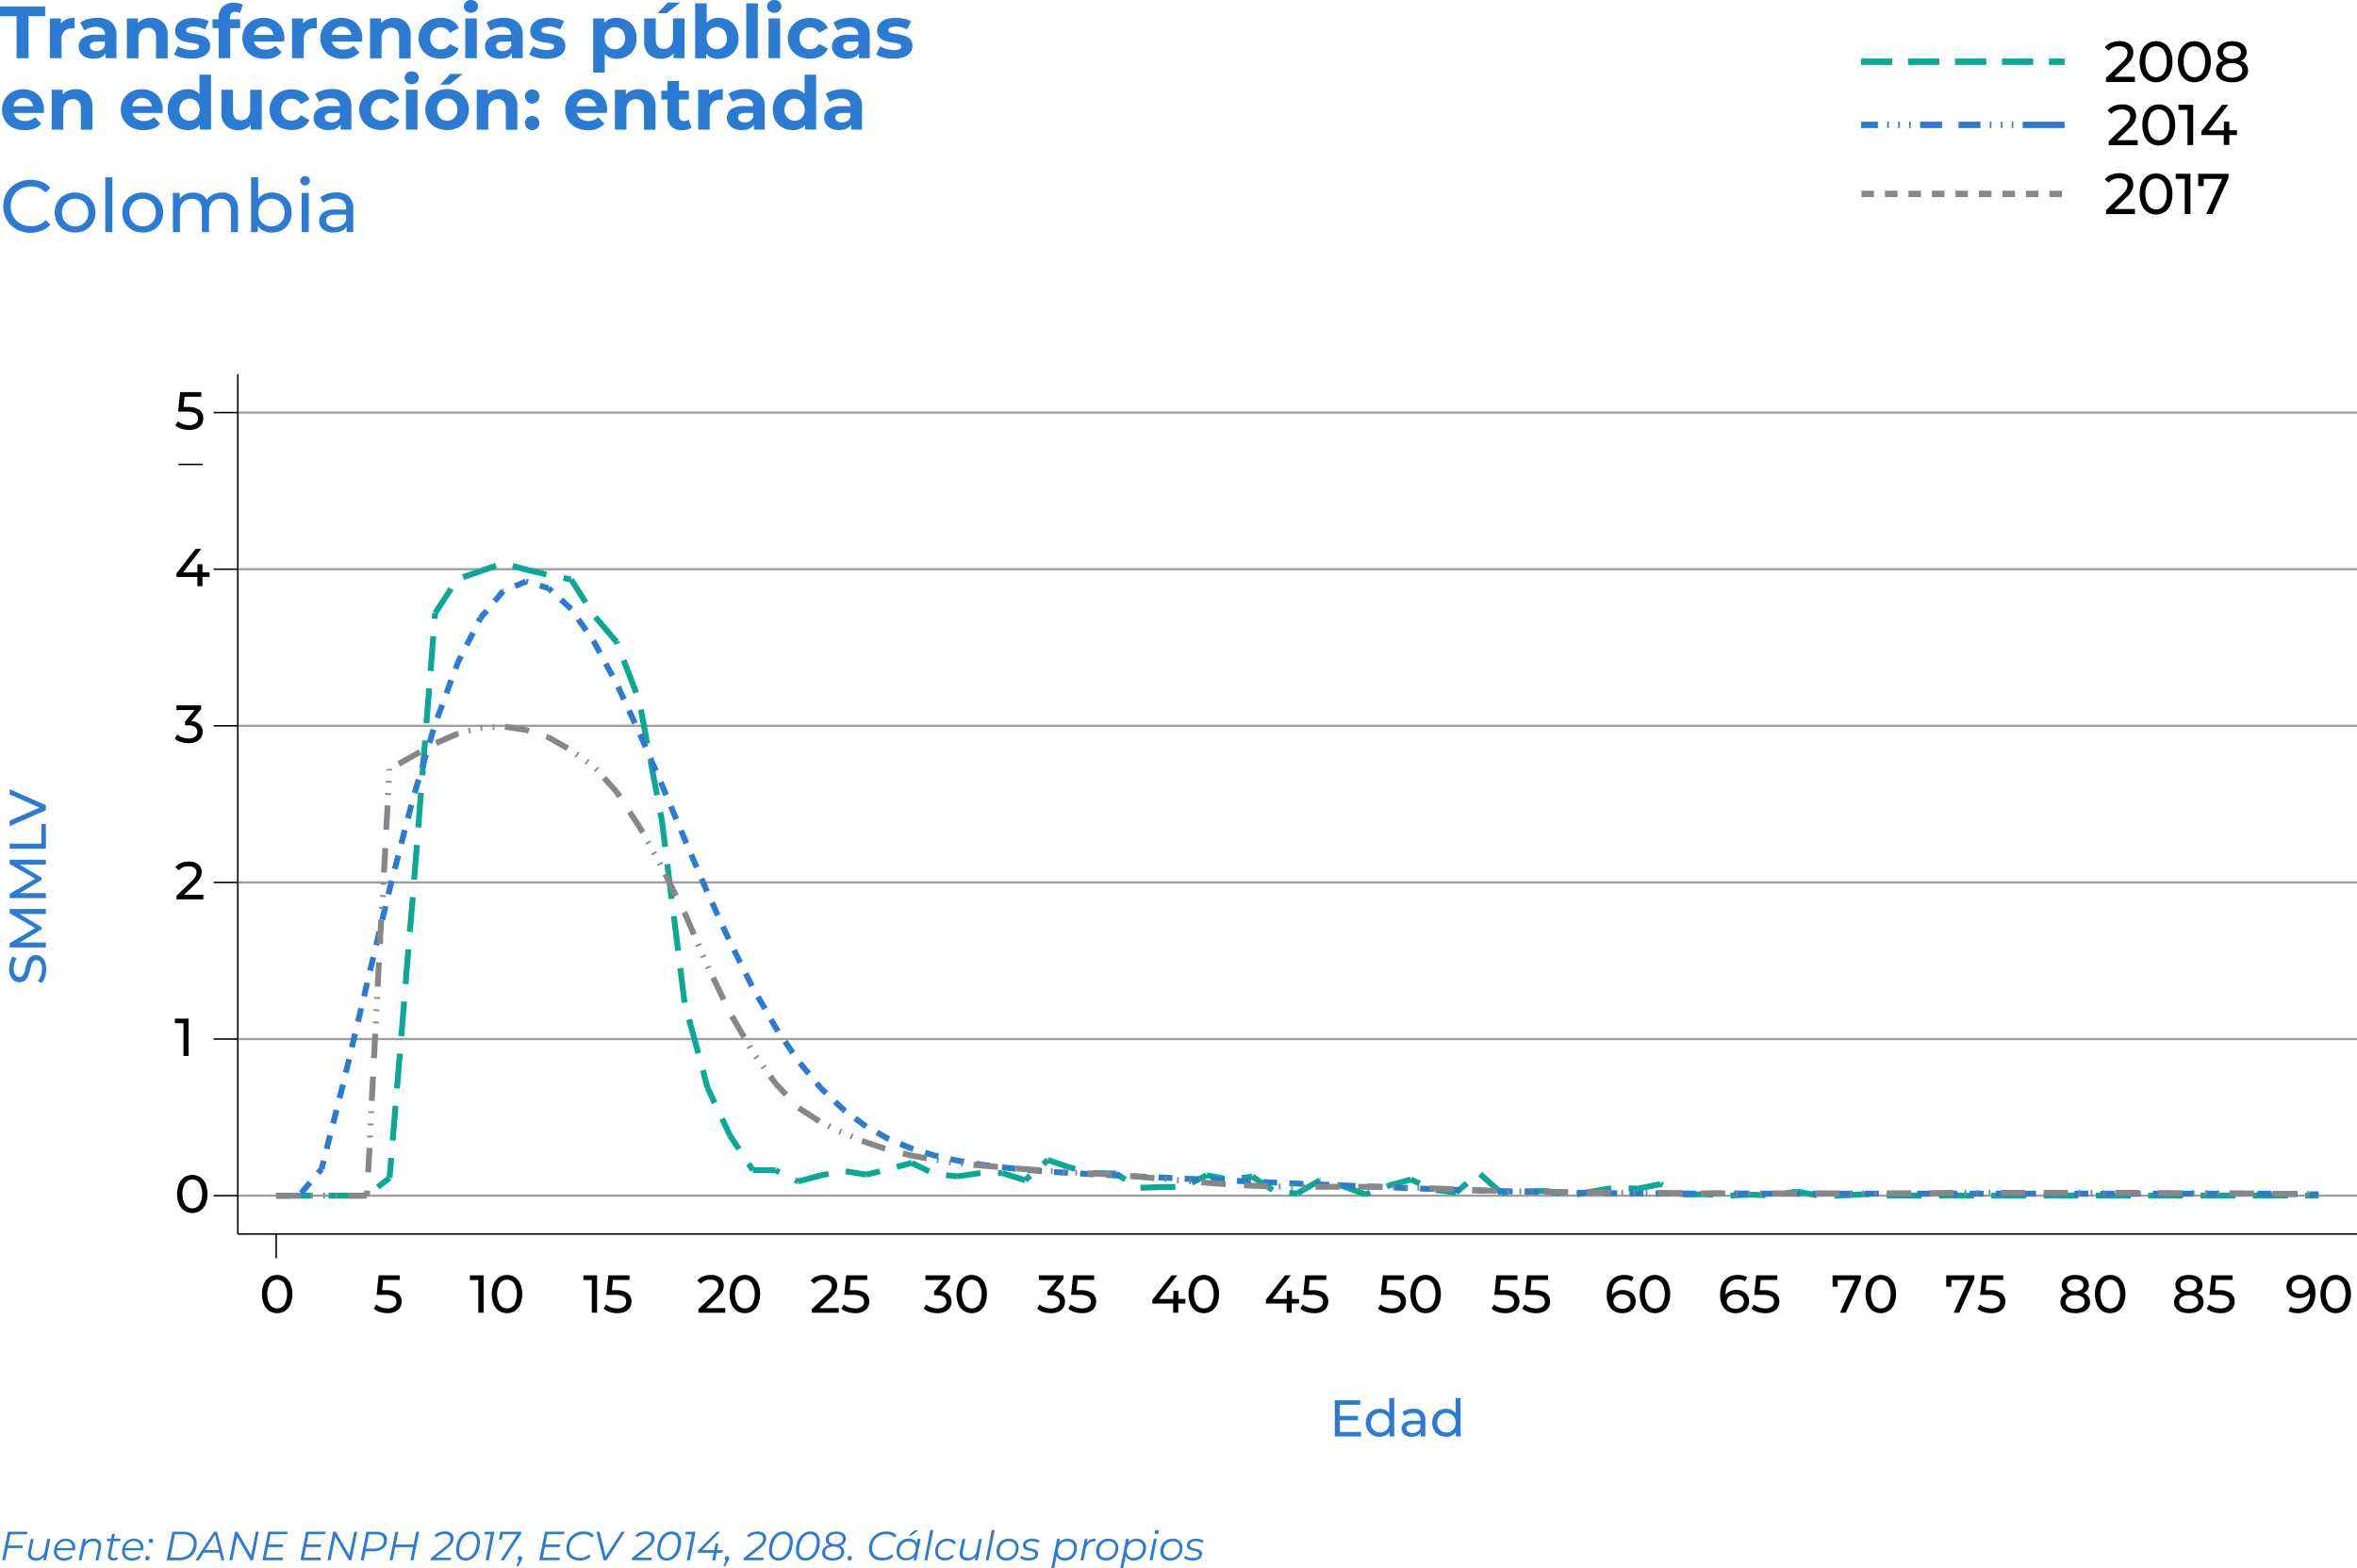 <svg xmlns="http://www.w3.org/2000/svg" viewBox="0 0 924.87 615.3"><defs><style>.a3b21635-c399-4d22-b187-b27c84812dfe{fill:#2c7bd3;}.a0a3c820-8d93-4835-a7a0-83e4f529dbdc,.ab60383b-0105-408b-ba6d-f03085e59764,.b06e4324-7e2c-4c7f-8aa8-559ae9526a82,.b1448fc0-edae-4716-8206-fb191076c600,.b51f7f80-12f4-4ce2-a3fe-35e3324c0ea9,.bc69aeba-5bb4-4a3d-b93f-0629ece3da88,.e1bc95d5-48ce-480b-a91f-ad530fe2890d,.fd853a2b-71cb-4f90-ab33-f8fde643ee17{fill:none;stroke-miterlimit:10;}.e1bc95d5-48ce-480b-a91f-ad530fe2890d{stroke:#000;stroke-width:0.58px;}.bc69aeba-5bb4-4a3d-b93f-0629ece3da88{stroke:#9d9d9c;stroke-width:0.86px;}.b06e4324-7e2c-4c7f-8aa8-559ae9526a82,.b51f7f80-12f4-4ce2-a3fe-35e3324c0ea9{stroke:#0aa996;}.a0a3c820-8d93-4835-a7a0-83e4f529dbdc,.b06e4324-7e2c-4c7f-8aa8-559ae9526a82,.b1448fc0-edae-4716-8206-fb191076c600{stroke-width:2.3px;}.ab60383b-0105-408b-ba6d-f03085e59764,.b1448fc0-edae-4716-8206-fb191076c600{stroke:#2c7bd3;}.a0a3c820-8d93-4835-a7a0-83e4f529dbdc,.fd853a2b-71cb-4f90-ab33-f8fde643ee17{stroke:#878787;}.ab60383b-0105-408b-ba6d-f03085e59764,.b51f7f80-12f4-4ce2-a3fe-35e3324c0ea9,.fd853a2b-71cb-4f90-ab33-f8fde643ee17{stroke-width:2.5px;}</style></defs><title>ejemplo grafica 9</title><g id="a789851e-3837-4c37-847b-fa61a527c70e" data-name="Capa 2"><g id="b7757e08-51f8-4dc6-9e23-e8d2880b307d" data-name="Capa 1"><path class="a3b21635-c399-4d22-b187-b27c84812dfe" d="M17.67,383.34a6.48,6.48,0,0,1-1.29,2.34l-1.59-.75A6,6,0,0,0,16,382.85a7.56,7.56,0,0,0,.46-2.61,4.71,4.71,0,0,0-.6-2.64,1.85,1.85,0,0,0-1.59-.87,1.56,1.56,0,0,0-1.19.48,3,3,0,0,0-.7,1.17c-.16.47-.35,1.13-.55,2A20.6,20.6,0,0,1,11,383a4.27,4.27,0,0,1-1.19,1.69,3.19,3.19,0,0,1-2.16.7,3.65,3.65,0,0,1-2.05-.6,4.09,4.09,0,0,1-1.46-1.82,7.28,7.28,0,0,1-.55-3A9.44,9.44,0,0,1,4,377.42a6.36,6.36,0,0,1,.93-2.09l1.62.67a7.46,7.46,0,0,0-.86,1.91,7,7,0,0,0-.29,2A4.34,4.34,0,0,0,6,382.48a1.92,1.92,0,0,0,1.62.87,1.58,1.58,0,0,0,1.19-.49,3.52,3.52,0,0,0,.71-1.21,16.57,16.57,0,0,0,.53-2,19.49,19.49,0,0,1,.78-2.57A4.37,4.37,0,0,1,12,375.44a3.09,3.09,0,0,1,2.13-.7,3.57,3.57,0,0,1,2,.61,4.08,4.08,0,0,1,1.47,1.85,7.77,7.77,0,0,1,.53,3A9.81,9.81,0,0,1,17.67,383.34Z"></path><path class="a3b21635-c399-4d22-b187-b27c84812dfe" d="M18,358.6l-10.35,0,8.63,5.13v.93l-8.57,5.14H18v1.95H3.79v-1.67l10-5.92-10-5.85v-1.66l14.21,0Z"></path><path class="a3b21635-c399-4d22-b187-b27c84812dfe" d="M18,339.22l-10.35,0,8.63,5.14v.93l-8.57,5.14H18v1.95H3.79v-1.67l10-5.93L3.79,339v-1.67l14.21,0Z"></path><path class="a3b21635-c399-4d22-b187-b27c84812dfe" d="M3.79,333v-2H16.24v-7.69H18V333Z"></path><path class="a3b21635-c399-4d22-b187-b27c84812dfe" d="M3.79,309.67,18,315.9v2L3.79,324.16V322l11.67-5.12L3.79,311.7Z"></path><path class="a3b21635-c399-4d22-b187-b27c84812dfe" d="M534.07,561.85v1.77H523.76V549.41h10v1.77h-8v4.36h7.13v1.73h-7.13v4.58Z"></path><path class="a3b21635-c399-4d22-b187-b27c84812dfe" d="M547.08,548.56v15.06h-1.86v-1.71a4.26,4.26,0,0,1-1.65,1.36,5,5,0,0,1-2.19.47,5.64,5.64,0,0,1-2.8-.69,5,5,0,0,1-1.94-1.94,5.73,5.73,0,0,1-.7-2.87,5.67,5.67,0,0,1,.7-2.86,4.93,4.93,0,0,1,1.94-1.93,5.64,5.64,0,0,1,2.8-.69,5.17,5.17,0,0,1,2.13.44,4.15,4.15,0,0,1,1.62,1.28v-5.92Zm-3.69,13a3.42,3.42,0,0,0,1.3-1.34,4.41,4.41,0,0,0,0-4,3.33,3.33,0,0,0-1.3-1.33,3.74,3.74,0,0,0-1.85-.47,3.66,3.66,0,0,0-1.85.47,3.33,3.33,0,0,0-1.3,1.33,4.32,4.32,0,0,0,0,4,3.42,3.42,0,0,0,1.3,1.34,3.57,3.57,0,0,0,1.85.48A3.65,3.65,0,0,0,543.39,561.56Z"></path><path class="a3b21635-c399-4d22-b187-b27c84812dfe" d="M558.12,553.86a4.23,4.23,0,0,1,1.18,3.26v6.5h-1.84V562.2a3.08,3.08,0,0,1-1.39,1.14,5.26,5.26,0,0,1-2.15.4,4.49,4.49,0,0,1-2.89-.87,3,3,0,0,1,0-4.58,5.14,5.14,0,0,1,3.29-.86h3.08V557a2.48,2.48,0,0,0-.73-1.93,3.09,3.09,0,0,0-2.15-.67,5.74,5.74,0,0,0-1.87.32,4.94,4.94,0,0,0-1.54.84l-.81-1.46a5.87,5.87,0,0,1,2-1,8.55,8.55,0,0,1,2.46-.35A4.9,4.9,0,0,1,558.12,553.86Zm-1.94,7.88a2.81,2.81,0,0,0,1.17-1.41v-1.5h-3c-1.65,0-2.48.55-2.48,1.66a1.51,1.51,0,0,0,.63,1.28,2.89,2.89,0,0,0,1.75.47A3.65,3.65,0,0,0,556.18,561.74Z"></path><path class="a3b21635-c399-4d22-b187-b27c84812dfe" d="M573.12,548.56v15.06h-1.86v-1.71a4.26,4.26,0,0,1-1.65,1.36,5,5,0,0,1-2.19.47,5.64,5.64,0,0,1-2.8-.69,5,5,0,0,1-1.94-1.94,5.73,5.73,0,0,1-.7-2.87,5.67,5.67,0,0,1,.7-2.86,4.93,4.93,0,0,1,1.94-1.93,5.64,5.64,0,0,1,2.8-.69,5.17,5.17,0,0,1,2.13.44,4.15,4.15,0,0,1,1.62,1.28v-5.92Zm-3.69,13a3.42,3.42,0,0,0,1.3-1.34,4.41,4.41,0,0,0,0-4,3.33,3.33,0,0,0-1.3-1.33,3.74,3.74,0,0,0-1.85-.47,3.66,3.66,0,0,0-1.85.47,3.33,3.33,0,0,0-1.3,1.33,4.32,4.32,0,0,0,0,4,3.42,3.42,0,0,0,1.3,1.34,3.57,3.57,0,0,0,1.85.48A3.65,3.65,0,0,0,569.43,561.56Z"></path><path class="e1bc95d5-48ce-480b-a91f-ad530fe2890d" d="M79.57,182.23H70"></path><path class="a3b21635-c399-4d22-b187-b27c84812dfe" d="M4.08,602l-.88,4.4H9l-.2,1H3L2,612.2H.88L3.12,601H10.8l-.21,1Z"></path><path class="a3b21635-c399-4d22-b187-b27c84812dfe" d="M19.74,603.78l-1.68,8.42H17l.27-1.35A4,4,0,0,1,14,612.28a3.14,3.14,0,0,1-2.2-.73,2.62,2.62,0,0,1-.8-2,5.38,5.38,0,0,1,.1-.94l1-4.8H13.2l-1,4.8a3.83,3.83,0,0,0-.08.75,1.84,1.84,0,0,0,.53,1.43,2.3,2.3,0,0,0,1.61.49,3.28,3.28,0,0,0,2.22-.75,3.83,3.83,0,0,0,1.19-2.19l.89-4.53Z"></path><path class="a3b21635-c399-4d22-b187-b27c84812dfe" d="M22.3,608.31a2.38,2.38,0,0,0,0,.33,2.56,2.56,0,0,0,.73,2,3.15,3.15,0,0,0,2.17.67,4.49,4.49,0,0,0,1.56-.28,3.16,3.16,0,0,0,1.19-.78l.51.82A4,4,0,0,1,27,612a5.31,5.31,0,0,1-1.88.33,4.1,4.1,0,0,1-2.87-1,3.39,3.39,0,0,1-1.05-2.63,5.35,5.35,0,0,1,.6-2.54,4.57,4.57,0,0,1,1.67-1.79,4.5,4.5,0,0,1,2.39-.64,3.67,3.67,0,0,1,2.67.95,3.44,3.44,0,0,1,1,2.61,5,5,0,0,1-.11,1Zm1.33-2.88a3.73,3.73,0,0,0-1.22,2h6a2.23,2.23,0,0,0,0-.3,2.37,2.37,0,0,0-.72-1.84,2.77,2.77,0,0,0-1.92-.64A3.26,3.26,0,0,0,23.63,605.43Z"></path><path class="a3b21635-c399-4d22-b187-b27c84812dfe" d="M38.9,604.44a2.6,2.6,0,0,1,.79,2,5.54,5.54,0,0,1-.09,1l-1,4.79H37.5l1-4.8a4.91,4.91,0,0,0,.08-.77,1.75,1.75,0,0,0-.55-1.4,2.37,2.37,0,0,0-1.63-.49,3.4,3.4,0,0,0-2.24.74,3.82,3.82,0,0,0-1.18,2.2L32,612.2H30.91l1.66-8.42h1.09l-.27,1.34a4.12,4.12,0,0,1,3.29-1.4A3.19,3.19,0,0,1,38.9,604.44Z"></path><path class="a3b21635-c399-4d22-b187-b27c84812dfe" d="M43.56,609.65a4.13,4.13,0,0,0-.06.53c0,.75.41,1.12,1.22,1.12a2.07,2.07,0,0,0,1.29-.43l.27.86a3,3,0,0,1-1.87.55,2.09,2.09,0,0,1-1.49-.52,1.82,1.82,0,0,1-.56-1.4,2.73,2.73,0,0,1,.07-.66l1-5H41.92l.17-1H43.6l.36-1.84H45.1l-.37,1.84h2.56l-.19,1H44.54Z"></path><path class="a3b21635-c399-4d22-b187-b27c84812dfe" d="M49,608.31a2.38,2.38,0,0,0,0,.33,2.52,2.52,0,0,0,.73,2,3.13,3.13,0,0,0,2.17.67,4.49,4.49,0,0,0,1.56-.28,3.24,3.24,0,0,0,1.19-.78l.51.82a4.09,4.09,0,0,1-1.48.92,5.35,5.35,0,0,1-1.88.33,4.1,4.1,0,0,1-2.87-1,3.39,3.39,0,0,1-1-2.63,5.35,5.35,0,0,1,.6-2.54,4.57,4.57,0,0,1,1.67-1.79,4.48,4.48,0,0,1,2.39-.64,3.67,3.67,0,0,1,2.67.95,3.44,3.44,0,0,1,1,2.61,5.75,5.75,0,0,1-.11,1Zm1.33-2.88a3.73,3.73,0,0,0-1.22,2h6a2.23,2.23,0,0,0,0-.3,2.37,2.37,0,0,0-.72-1.84,2.77,2.77,0,0,0-1.92-.64A3.23,3.23,0,0,0,50.32,605.43Z"></path><path class="a3b21635-c399-4d22-b187-b27c84812dfe" d="M57.24,612a.81.81,0,0,1-.24-.6.85.85,0,0,1,.27-.64.83.83,0,0,1,.63-.27.77.77,0,0,1,.58.24.8.8,0,0,1,.23.59.85.85,0,0,1-.26.65.83.83,0,0,1-.62.27A.81.81,0,0,1,57.24,612Zm1.36-6.82a.81.81,0,0,1-.24-.59.88.88,0,0,1,.27-.65.82.82,0,0,1,.63-.26.77.77,0,0,1,.58.24.79.79,0,0,1,.24.59.89.89,0,0,1-.27.65.87.87,0,0,1-.61.26A.81.81,0,0,1,58.6,605.22Z"></path><path class="a3b21635-c399-4d22-b187-b27c84812dfe" d="M67.66,601h4.26a6.56,6.56,0,0,1,2.85.56,4,4,0,0,1,1.81,1.59,4.62,4.62,0,0,1,.62,2.41,6.75,6.75,0,0,1-.87,3.45,6.07,6.07,0,0,1-2.44,2.35,7.65,7.65,0,0,1-3.65.84H65.42Zm2.61,10.17a6.33,6.33,0,0,0,3-.71,5,5,0,0,0,2-2A5.9,5.9,0,0,0,76,605.6,3.35,3.35,0,0,0,74.94,603a4.6,4.6,0,0,0-3.15-1H68.62l-1.83,9.15Z"></path><path class="a3b21635-c399-4d22-b187-b27c84812dfe" d="M86.15,609.2H79.9l-1.94,3H76.68L84,601h1.17l2.88,11.2H86.91Zm-.22-1-1.52-6-3.9,6Z"></path><path class="a3b21635-c399-4d22-b187-b27c84812dfe" d="M101.53,601l-2.24,11.2h-1L93,602.92l-1.85,9.28H90L92.19,601h1l5.36,9.28,1.85-9.28Z"></path><path class="a3b21635-c399-4d22-b187-b27c84812dfe" d="M106.15,602l-.8,4h5.81l-.19,1h-5.81l-.83,4.16h6.74l-.21,1H103l2.23-11.2h7.69l-.21,1Z"></path><path class="a3b21635-c399-4d22-b187-b27c84812dfe" d="M121.05,602l-.8,4h5.81l-.19,1h-5.81l-.83,4.16H126l-.21,1h-7.9l2.24-11.2h7.68l-.21,1Z"></path><path class="a3b21635-c399-4d22-b187-b27c84812dfe" d="M140.14,601l-2.24,11.2h-1l-5.36-9.28-1.86,9.28h-1.17l2.24-11.2h1l5.36,9.28L139,601Z"></path><path class="a3b21635-c399-4d22-b187-b27c84812dfe" d="M150.76,601.83a2.78,2.78,0,0,1,1.06,2.33,4.09,4.09,0,0,1-1.39,3.32,5.66,5.66,0,0,1-3.81,1.18h-3.17l-.72,3.54h-1.17L143.8,601h4A4.59,4.59,0,0,1,150.76,601.83Zm-1.17,4.94a3,3,0,0,0,1-2.49,2,2,0,0,0-.75-1.68,3.45,3.45,0,0,0-2.16-.58h-2.94l-1.14,5.6h3A4.54,4.54,0,0,0,149.59,606.77Z"></path><path class="a3b21635-c399-4d22-b187-b27c84812dfe" d="M164.47,601l-2.24,11.2h-1.16l1-5.16h-7l-1,5.16h-1.17l2.24-11.2h1.17l-1,5h7l1-5Z"></path><path class="a3b21635-c399-4d22-b187-b27c84812dfe" d="M170.87,611.17H177l-.2,1h-7.88l.18-.82,5.6-4.54a7.69,7.69,0,0,0,1.63-1.64,2.69,2.69,0,0,0,.45-1.47,1.62,1.62,0,0,0-.6-1.33,2.89,2.89,0,0,0-1.82-.48,4.38,4.38,0,0,0-1.68.34,4.11,4.11,0,0,0-1.4.94l-.8-.68a4.57,4.57,0,0,1,1.76-1.19,6,6,0,0,1,2.28-.43,3.93,3.93,0,0,1,2.55.73,2.38,2.38,0,0,1,.89,2,3.68,3.68,0,0,1-.54,1.9,8.11,8.11,0,0,1-1.92,2Z"></path><path class="a3b21635-c399-4d22-b187-b27c84812dfe" d="M180,611.22a4.31,4.31,0,0,1-1-3,9.38,9.38,0,0,1,.68-3.6,6.65,6.65,0,0,1,2-2.72,4.6,4.6,0,0,1,2.95-1,3.45,3.45,0,0,1,2.68,1.07,4.32,4.32,0,0,1,1,3,9.47,9.47,0,0,1-.69,3.61,6.51,6.51,0,0,1-2,2.71,4.62,4.62,0,0,1-2.95,1A3.45,3.45,0,0,1,180,611.22Zm5.08-.92a5.9,5.9,0,0,0,1.51-2.39,8.63,8.63,0,0,0,.53-2.95,3.3,3.3,0,0,0-.68-2.23,2.39,2.39,0,0,0-1.9-.77,3.24,3.24,0,0,0-2.3.93,6,6,0,0,0-1.52,2.39,8.9,8.9,0,0,0-.52,3,3.3,3.3,0,0,0,.68,2.23,2.4,2.4,0,0,0,1.9.78A3.27,3.27,0,0,0,185.11,610.3Z"></path><path class="a3b21635-c399-4d22-b187-b27c84812dfe" d="M194,601l-2.24,11.2h-1.17l2-10.18H190l.21-1Z"></path><path class="a3b21635-c399-4d22-b187-b27c84812dfe" d="M204.6,601l-.16.81-6.72,10.39h-1.31L203,602h-5.69l-.42,2.1h-1.14l.61-3.12Z"></path><path class="a3b21635-c399-4d22-b187-b27c84812dfe" d="M204.67,610.77a.81.81,0,0,1,.24.59,1,1,0,0,1-.08.39,2.77,2.77,0,0,1-.23.46l-1.21,2.32h-.77l1-2.35a.68.68,0,0,1-.33-.3.83.83,0,0,1-.12-.44.85.85,0,0,1,.27-.64.83.83,0,0,1,.63-.27A.77.77,0,0,1,204.67,610.77Z"></path><path class="a3b21635-c399-4d22-b187-b27c84812dfe" d="M214.81,602l-.8,4h5.81l-.2,1h-5.8l-.83,4.16h6.73l-.21,1h-7.9l2.24-11.2h7.68l-.21,1Z"></path><path class="a3b21635-c399-4d22-b187-b27c84812dfe" d="M224.7,611.71a4.2,4.2,0,0,1-1.8-1.63,4.76,4.76,0,0,1-.62-2.44,7,7,0,0,1,.84-3.4,6.36,6.36,0,0,1,2.39-2.44,7,7,0,0,1,3.59-.9,6.32,6.32,0,0,1,2.38.42,3.63,3.63,0,0,1,1.6,1.21l-.83.74A3.94,3.94,0,0,0,229,602a5.49,5.49,0,0,0-2.91.76,5.17,5.17,0,0,0-2,2,5.82,5.82,0,0,0-.69,2.81,3.44,3.44,0,0,0,1.08,2.67,4.36,4.36,0,0,0,3.08,1,4.89,4.89,0,0,0,3.55-1.33l.69.78a5,5,0,0,1-1.87,1.19,7.31,7.31,0,0,1-2.47.41A6.26,6.26,0,0,1,224.7,611.71Z"></path><path class="a3b21635-c399-4d22-b187-b27c84812dfe" d="M245.16,601,238,612.2h-1.15L234.07,601h1.22l2.35,9.71,6.27-9.71Z"></path><path class="a3b21635-c399-4d22-b187-b27c84812dfe" d="M249.77,611.17h6.08l-.21,1h-7.87l.17-.82,5.6-4.54a7.79,7.79,0,0,0,1.64-1.64,2.77,2.77,0,0,0,.44-1.47,1.62,1.62,0,0,0-.6-1.33,2.86,2.86,0,0,0-1.81-.48,4.43,4.43,0,0,0-1.69.34,4.11,4.11,0,0,0-1.4.94l-.8-.68a4.72,4.72,0,0,1,1.76-1.19,6,6,0,0,1,2.29-.43,3.9,3.9,0,0,1,2.54.73,2.38,2.38,0,0,1,.9,2,3.6,3.6,0,0,1-.55,1.9,8.11,8.11,0,0,1-1.92,2Z"></path><path class="a3b21635-c399-4d22-b187-b27c84812dfe" d="M258.93,611.22a4.26,4.26,0,0,1-1-3,9.38,9.38,0,0,1,.69-3.6,6.56,6.56,0,0,1,2-2.72,4.57,4.57,0,0,1,2.94-1,3.45,3.45,0,0,1,2.68,1.07,4.28,4.28,0,0,1,1,3,9.47,9.47,0,0,1-.69,3.61,6.53,6.53,0,0,1-2,2.71,4.57,4.57,0,0,1-2.94,1A3.44,3.44,0,0,1,258.93,611.22Zm5.08-.92a6,6,0,0,0,1.51-2.39A8.61,8.61,0,0,0,266,605a3.3,3.3,0,0,0-.68-2.23,2.37,2.37,0,0,0-1.9-.77,3.26,3.26,0,0,0-2.3.93,6.08,6.08,0,0,0-1.51,2.39,8.66,8.66,0,0,0-.52,3,3.3,3.3,0,0,0,.68,2.23,2.37,2.37,0,0,0,1.9.78A3.27,3.27,0,0,0,264,610.3Z"></path><path class="a3b21635-c399-4d22-b187-b27c84812dfe" d="M272.92,601l-2.24,11.2h-1.17l2-10.18H268.9l.21-1Z"></path><path class="a3b21635-c399-4d22-b187-b27c84812dfe" d="M283.46,609.25h-2.25l-.59,3h-1.16l.6-3h-6.31l.16-.83,7.33-7.42h1.36l-7.1,7.23h4.8l.52-2.59h1.11l-.51,2.59h2.24Z"></path><path class="a3b21635-c399-4d22-b187-b27c84812dfe" d="M285.89,610.77a.84.84,0,0,1,.23.59,1,1,0,0,1-.07.39c-.05.12-.13.27-.23.46l-1.22,2.32h-.77l1-2.35a.68.68,0,0,1-.33-.3.83.83,0,0,1-.12-.44.88.88,0,0,1,.26-.64.86.86,0,0,1,.63-.27A.79.79,0,0,1,285.89,610.77Z"></path><path class="a3b21635-c399-4d22-b187-b27c84812dfe" d="M293.61,611.17h6.08l-.21,1h-7.87l.17-.82,5.6-4.54A7.46,7.46,0,0,0,299,605.2a2.69,2.69,0,0,0,.45-1.47,1.62,1.62,0,0,0-.6-1.33,2.86,2.86,0,0,0-1.81-.48,4.43,4.43,0,0,0-1.69.34,4.11,4.11,0,0,0-1.4.94l-.8-.68a4.65,4.65,0,0,1,1.76-1.19,6,6,0,0,1,2.29-.43,3.9,3.9,0,0,1,2.54.73,2.38,2.38,0,0,1,.9,2,3.6,3.6,0,0,1-.55,1.9,8.11,8.11,0,0,1-1.92,2Z"></path><path class="a3b21635-c399-4d22-b187-b27c84812dfe" d="M302.77,611.22a4.26,4.26,0,0,1-1-3,9.38,9.38,0,0,1,.69-3.6,6.56,6.56,0,0,1,2-2.72,4.57,4.57,0,0,1,2.94-1,3.45,3.45,0,0,1,2.68,1.07,4.33,4.33,0,0,1,1,3,9.47,9.47,0,0,1-.69,3.61,6.53,6.53,0,0,1-2,2.71,4.57,4.57,0,0,1-2.94,1A3.44,3.44,0,0,1,302.77,611.22Zm5.08-.92a6,6,0,0,0,1.51-2.39,8.61,8.61,0,0,0,.52-2.95,3.3,3.3,0,0,0-.68-2.23,2.38,2.38,0,0,0-1.9-.77,3.26,3.26,0,0,0-2.3.93,6,6,0,0,0-1.51,2.39,8.66,8.66,0,0,0-.52,3,3.25,3.25,0,0,0,.68,2.23,2.37,2.37,0,0,0,1.89.78A3.28,3.28,0,0,0,307.85,610.3Z"></path><path class="a3b21635-c399-4d22-b187-b27c84812dfe" d="M313.36,611.22a4.26,4.26,0,0,1-1-3,9.38,9.38,0,0,1,.69-3.6,6.56,6.56,0,0,1,2-2.72,4.57,4.57,0,0,1,2.94-1,3.44,3.44,0,0,1,2.68,1.07,4.28,4.28,0,0,1,1,3,9.47,9.47,0,0,1-.69,3.61,6.53,6.53,0,0,1-2,2.71,4.57,4.57,0,0,1-2.94,1A3.44,3.44,0,0,1,313.36,611.22Zm5.08-.92a6,6,0,0,0,1.51-2.39,8.61,8.61,0,0,0,.52-2.95,3.3,3.3,0,0,0-.68-2.23,2.36,2.36,0,0,0-1.89-.77,3.27,3.27,0,0,0-2.31.93,6.08,6.08,0,0,0-1.51,2.39,8.66,8.66,0,0,0-.52,3,3.3,3.3,0,0,0,.68,2.23,2.37,2.37,0,0,0,1.9.78A3.27,3.27,0,0,0,318.44,610.3Z"></path><path class="a3b21635-c399-4d22-b187-b27c84812dfe" d="M330.83,607.43a2.45,2.45,0,0,1,.42,1.44,3,3,0,0,1-.55,1.81,3.59,3.59,0,0,1-1.6,1.2,6.46,6.46,0,0,1-2.39.41,5.06,5.06,0,0,1-3-.79,2.52,2.52,0,0,1-1.11-2.17,2.92,2.92,0,0,1,.72-2,3.92,3.92,0,0,1,2.05-1.12,2.45,2.45,0,0,1-1-.88,2.3,2.3,0,0,1-.34-1.25,2.82,2.82,0,0,1,.51-1.69,3.31,3.31,0,0,1,1.44-1.1,5.75,5.75,0,0,1,2.16-.38,4.66,4.66,0,0,1,2.75.74,2.33,2.33,0,0,1,1,2,2.74,2.74,0,0,1-.6,1.78,3.32,3.32,0,0,1-1.72,1.05A3,3,0,0,1,330.83,607.43Zm-1.64,3.23a2.09,2.09,0,0,0,.9-1.78,1.75,1.75,0,0,0-.8-1.51,3.84,3.84,0,0,0-2.21-.55,4,4,0,0,0-2.43.66,2.07,2.07,0,0,0-.9,1.77,1.73,1.73,0,0,0,.79,1.51,3.79,3.79,0,0,0,2.2.56A4,4,0,0,0,329.19,610.66Zm-3.2-8.2a1.88,1.88,0,0,0-.78,1.59,1.58,1.58,0,0,0,.69,1.36,3.24,3.24,0,0,0,1.93.5,3.53,3.53,0,0,0,2.14-.59,1.84,1.84,0,0,0,.79-1.56,1.61,1.61,0,0,0-.72-1.38,3.3,3.3,0,0,0-1.94-.5A3.45,3.45,0,0,0,326,602.46Z"></path><path class="a3b21635-c399-4d22-b187-b27c84812dfe" d="M332.81,612a.81.81,0,0,1-.24-.6.88.88,0,0,1,.26-.64.86.86,0,0,1,.63-.27.79.79,0,0,1,.59.24.84.84,0,0,1,.23.59.89.89,0,0,1-.26.65.86.86,0,0,1-.62.27A.79.79,0,0,1,332.81,612Z"></path><path class="a3b21635-c399-4d22-b187-b27c84812dfe" d="M343.43,611.71a4.2,4.2,0,0,1-1.8-1.63,4.76,4.76,0,0,1-.62-2.44,7,7,0,0,1,.84-3.4,6.32,6.32,0,0,1,2.4-2.44,7,7,0,0,1,3.58-.9,6.28,6.28,0,0,1,2.38.42,3.57,3.57,0,0,1,1.6,1.21l-.83.74a3.93,3.93,0,0,0-3.25-1.31,5.54,5.54,0,0,0-2.91.76,5.17,5.17,0,0,0-1.95,2,5.82,5.82,0,0,0-.69,2.81,3.44,3.44,0,0,0,1.08,2.67,4.36,4.36,0,0,0,3.08,1,4.88,4.88,0,0,0,3.55-1.33l.69.78a4.89,4.89,0,0,1-1.87,1.19,7.3,7.3,0,0,1-2.46.41A6.31,6.31,0,0,1,343.43,611.71Z"></path><path class="a3b21635-c399-4d22-b187-b27c84812dfe" d="M361.24,603.78l-1.68,8.42h-1.09l.27-1.33a4.16,4.16,0,0,1-1.44,1,4.58,4.58,0,0,1-1.84.37,4,4,0,0,1-1.9-.44,3.05,3.05,0,0,1-1.3-1.24,3.73,3.73,0,0,1-.46-1.89,5.29,5.29,0,0,1,.61-2.56,4.59,4.59,0,0,1,4.14-2.43,4,4,0,0,1,2,.47,2.74,2.74,0,0,1,1.18,1.35l.35-1.76Zm-3.67,7a3.47,3.47,0,0,0,1.31-1.4,4.4,4.4,0,0,0,.47-2,2.54,2.54,0,0,0-.73-1.93,2.83,2.83,0,0,0-2-.69,3.48,3.48,0,0,0-3.17,1.93,4.22,4.22,0,0,0-.48,2,2.54,2.54,0,0,0,.73,1.92,2.86,2.86,0,0,0,2,.69A3.48,3.48,0,0,0,357.57,610.76Zm1.27-10.28h1.55l-2.8,2h-1.18Z"></path><path class="a3b21635-c399-4d22-b187-b27c84812dfe" d="M365.09,600.32h1.14l-2.37,11.88h-1.13Z"></path><path class="a3b21635-c399-4d22-b187-b27c84812dfe" d="M368.77,611.84a3.26,3.26,0,0,1-1.35-1.25,3.72,3.72,0,0,1-.47-1.88,5.3,5.3,0,0,1,.62-2.56,4.63,4.63,0,0,1,1.75-1.79,5,5,0,0,1,2.53-.64,4.44,4.44,0,0,1,2,.42,3,3,0,0,1,1.31,1.26l-1,.56a2.59,2.59,0,0,0-2.45-1.25,3.56,3.56,0,0,0-1.88.51,3.5,3.5,0,0,0-1.31,1.41,4.22,4.22,0,0,0-.47,2,2.53,2.53,0,0,0,.72,1.92,2.92,2.92,0,0,0,2.08.69,3.81,3.81,0,0,0,1.51-.31,2.9,2.9,0,0,0,1.14-.91l.82.63a3.75,3.75,0,0,1-1.5,1.17,4.88,4.88,0,0,1-2,.43A4.64,4.64,0,0,1,368.77,611.84Z"></path><path class="a3b21635-c399-4d22-b187-b27c84812dfe" d="M385.3,603.78l-1.68,8.42h-1.09l.28-1.35a4,4,0,0,1-3.25,1.43,3.16,3.16,0,0,1-2.2-.73,2.62,2.62,0,0,1-.79-2,5.32,5.32,0,0,1,.09-.94l1-4.8h1.14l-1,4.8a4.8,4.8,0,0,0-.08.75,1.88,1.88,0,0,0,.53,1.43,2.32,2.32,0,0,0,1.61.49,3.32,3.32,0,0,0,2.23-.75,3.82,3.82,0,0,0,1.18-2.19l.9-4.53Z"></path><path class="a3b21635-c399-4d22-b187-b27c84812dfe" d="M389.17,600.32h1.14l-2.37,11.88h-1.13Z"></path><path class="a3b21635-c399-4d22-b187-b27c84812dfe" d="M392.84,611.84a3.24,3.24,0,0,1-1.34-1.25,3.72,3.72,0,0,1-.47-1.88,5.3,5.3,0,0,1,.62-2.56,4.68,4.68,0,0,1,1.74-1.79,4.9,4.9,0,0,1,2.5-.64,4,4,0,0,1,2.8,1,3.39,3.39,0,0,1,1,2.59,5.26,5.26,0,0,1-.63,2.57,4.51,4.51,0,0,1-1.73,1.79,4.92,4.92,0,0,1-2.51.65A4.41,4.41,0,0,1,392.84,611.84Zm4-1.08a3.45,3.45,0,0,0,1.3-1.4,4.4,4.4,0,0,0,.47-2,2.54,2.54,0,0,0-.73-1.93,2.83,2.83,0,0,0-2-.69,3.48,3.48,0,0,0-3.17,1.93,4.21,4.21,0,0,0-.47,2,2.53,2.53,0,0,0,.72,1.92,2.86,2.86,0,0,0,2,.69A3.53,3.53,0,0,0,396.81,610.76Z"></path><path class="a3b21635-c399-4d22-b187-b27c84812dfe" d="M401.66,612a3.73,3.73,0,0,1-1.41-.74l.54-.89a3.74,3.74,0,0,0,1.26.67,5.37,5.37,0,0,0,1.65.25,3.61,3.61,0,0,0,1.85-.39,1.23,1.23,0,0,0,.65-1.11.81.81,0,0,0-.27-.64,1.83,1.83,0,0,0-.64-.37c-.26-.08-.63-.18-1.12-.29a10.5,10.5,0,0,1-1.43-.38,2.32,2.32,0,0,1-.93-.61,1.66,1.66,0,0,1-.38-1.15,2.23,2.23,0,0,1,1-1.91,4.44,4.44,0,0,1,2.66-.71,6.09,6.09,0,0,1,1.59.21,4.11,4.11,0,0,1,1.26.57l-.48.91a3.57,3.57,0,0,0-1.13-.53,4.62,4.62,0,0,0-1.34-.19,3.25,3.25,0,0,0-1.79.42,1.27,1.27,0,0,0-.64,1.12.87.87,0,0,0,.27.67,1.67,1.67,0,0,0,.68.38,11,11,0,0,0,1.11.28,11.75,11.75,0,0,1,1.4.37,2.11,2.11,0,0,1,.92.6,1.57,1.57,0,0,1,.39,1.12,2.21,2.21,0,0,1-1,1.93,4.75,4.75,0,0,1-2.71.7A6.49,6.49,0,0,1,401.66,612Z"></path><path class="a3b21635-c399-4d22-b187-b27c84812dfe" d="M420.83,604.15a3.15,3.15,0,0,1,1.3,1.23,3.68,3.68,0,0,1,.47,1.89,5.37,5.37,0,0,1-.62,2.57,4.58,4.58,0,0,1-1.7,1.79,4.72,4.72,0,0,1-2.45.65,4,4,0,0,1-2-.48,2.76,2.76,0,0,1-1.18-1.36l-1,4.86h-1.14l2.29-11.52h1.09l-.27,1.34a4,4,0,0,1,1.44-1,4.58,4.58,0,0,1,1.84-.36A4.1,4.1,0,0,1,420.83,604.15Zm-1.15,6.61a3.43,3.43,0,0,0,1.29-1.4,4.2,4.2,0,0,0,.48-2,2.58,2.58,0,0,0-.73-1.93,2.86,2.86,0,0,0-2-.69,3.56,3.56,0,0,0-1.87.5,3.52,3.52,0,0,0-1.29,1.41,4.27,4.27,0,0,0-.48,2,2.54,2.54,0,0,0,.73,1.92,2.86,2.86,0,0,0,2,.69A3.48,3.48,0,0,0,419.68,610.76Z"></path><path class="a3b21635-c399-4d22-b187-b27c84812dfe" d="M427.88,604.11a4.87,4.87,0,0,1,2.05-.39l-.21,1.1-.32,0a3.17,3.17,0,0,0-2.23.79,4,4,0,0,0-1.18,2.33l-.85,4.28H424l1.66-8.42h1.09l-.29,1.54A3.35,3.35,0,0,1,427.88,604.11Z"></path><path class="a3b21635-c399-4d22-b187-b27c84812dfe" d="M431.94,611.84a3.21,3.21,0,0,1-1.33-1.25,3.63,3.63,0,0,1-.48-1.88,5.19,5.19,0,0,1,.63-2.56,4.58,4.58,0,0,1,1.73-1.79,4.93,4.93,0,0,1,2.51-.64,3.94,3.94,0,0,1,2.79,1,3.35,3.35,0,0,1,1,2.59,5.37,5.37,0,0,1-.62,2.57,4.61,4.61,0,0,1-1.74,1.79,4.88,4.88,0,0,1-2.5.65A4.45,4.45,0,0,1,431.94,611.84Zm4-1.08a3.45,3.45,0,0,0,1.3-1.4,4.28,4.28,0,0,0,.48-2,2.58,2.58,0,0,0-.73-1.93,2.86,2.86,0,0,0-2-.69,3.48,3.48,0,0,0-1.87.51,3.53,3.53,0,0,0-1.31,1.42,4.33,4.33,0,0,0-.47,2,2.5,2.5,0,0,0,.73,1.92,2.83,2.83,0,0,0,2,.69A3.5,3.5,0,0,0,435.91,610.76Z"></path><path class="a3b21635-c399-4d22-b187-b27c84812dfe" d="M447.92,604.15a3.15,3.15,0,0,1,1.3,1.23,3.68,3.68,0,0,1,.47,1.89,5.37,5.37,0,0,1-.62,2.57,4.58,4.58,0,0,1-1.7,1.79,4.75,4.75,0,0,1-2.45.65,4,4,0,0,1-2-.48,2.71,2.71,0,0,1-1.18-1.36l-1,4.86h-1.14l2.29-11.52H443l-.27,1.34a4,4,0,0,1,1.44-1,4.53,4.53,0,0,1,1.83-.36A4.11,4.11,0,0,1,447.92,604.15Zm-1.15,6.61a3.5,3.5,0,0,0,1.29-1.4,4.19,4.19,0,0,0,.47-2,2.54,2.54,0,0,0-.73-1.93,2.82,2.82,0,0,0-2-.69,3.56,3.56,0,0,0-1.87.5,3.52,3.52,0,0,0-1.29,1.41,4.27,4.27,0,0,0-.48,2,2.54,2.54,0,0,0,.73,1.92,2.86,2.86,0,0,0,2,.69A3.5,3.5,0,0,0,446.77,610.76Z"></path><path class="a3b21635-c399-4d22-b187-b27c84812dfe" d="M452.76,603.78h1.13l-1.66,8.42h-1.14Zm.5-2.06a.76.76,0,0,1-.21-.53.86.86,0,0,1,.24-.62.9.9,0,0,1,.64-.25.8.8,0,0,1,.56.22.7.7,0,0,1,.22.5.89.89,0,0,1-.9.9A.74.74,0,0,1,453.26,601.72Z"></path><path class="a3b21635-c399-4d22-b187-b27c84812dfe" d="M457.13,611.84a3.18,3.18,0,0,1-1.34-1.25,3.62,3.62,0,0,1-.47-1.88,5.3,5.3,0,0,1,.62-2.56,4.68,4.68,0,0,1,1.74-1.79,4.87,4.87,0,0,1,2.5-.64,3.92,3.92,0,0,1,2.79,1,3.36,3.36,0,0,1,1,2.59,5.26,5.26,0,0,1-.63,2.57,4.51,4.51,0,0,1-1.73,1.79,4.94,4.94,0,0,1-2.51.65A4.38,4.38,0,0,1,457.13,611.84Zm4-1.08a3.47,3.47,0,0,0,1.31-1.4,4.4,4.4,0,0,0,.47-2,2.54,2.54,0,0,0-.73-1.93,2.83,2.83,0,0,0-2-.69,3.5,3.5,0,0,0-1.87.51,3.44,3.44,0,0,0-1.3,1.42,4.22,4.22,0,0,0-.48,2,2.54,2.54,0,0,0,.73,1.92,2.86,2.86,0,0,0,2,.69A3.48,3.48,0,0,0,461.09,610.76Z"></path><path class="a3b21635-c399-4d22-b187-b27c84812dfe" d="M466,612a3.78,3.78,0,0,1-1.42-.74l.55-.89a3.74,3.74,0,0,0,1.26.67,5.27,5.27,0,0,0,1.65.25,3.61,3.61,0,0,0,1.85-.39,1.23,1.23,0,0,0,.65-1.11.81.81,0,0,0-.27-.64,1.79,1.79,0,0,0-.65-.37c-.25-.08-.63-.18-1.12-.29a10.71,10.71,0,0,1-1.42-.38,2.32,2.32,0,0,1-.93-.61,1.66,1.66,0,0,1-.38-1.15,2.23,2.23,0,0,1,1-1.91,4.44,4.44,0,0,1,2.66-.71,6.09,6.09,0,0,1,1.59.21,4.15,4.15,0,0,1,1.25.57l-.48.91a3.52,3.52,0,0,0-1.12-.53,4.67,4.67,0,0,0-1.34-.19,3.22,3.22,0,0,0-1.79.42,1.27,1.27,0,0,0-.64,1.12.87.87,0,0,0,.27.67,1.67,1.67,0,0,0,.68.38,11,11,0,0,0,1.11.28,12.29,12.29,0,0,1,1.4.37,2.11,2.11,0,0,1,.92.6,1.57,1.57,0,0,1,.39,1.12,2.21,2.21,0,0,1-1,1.93,4.75,4.75,0,0,1-2.71.7A6.49,6.49,0,0,1,466,612Z"></path><path class="a3b21635-c399-4d22-b187-b27c84812dfe" d="M6.52,90a9.91,9.91,0,0,1-3.85-3.72,10.89,10.89,0,0,1,0-10.65,9.94,9.94,0,0,1,3.86-3.72,11.31,11.31,0,0,1,5.52-1.35,11.57,11.57,0,0,1,4.35.8,8.83,8.83,0,0,1,3.37,2.37l-1.89,1.83a7.55,7.55,0,0,0-5.72-2.41,8.24,8.24,0,0,0-4.09,1,7.4,7.4,0,0,0-2.86,2.8,8.26,8.26,0,0,0,0,8,7.4,7.4,0,0,0,2.86,2.8,8.24,8.24,0,0,0,4.09,1,7.6,7.6,0,0,0,5.72-2.43l1.89,1.82a9,9,0,0,1-3.38,2.38,11.34,11.34,0,0,1-4.37.82A11.2,11.2,0,0,1,6.52,90Z"></path><path class="a3b21635-c399-4d22-b187-b27c84812dfe" d="M25.34,90.23a7.33,7.33,0,0,1-2.86-2.8,8.48,8.48,0,0,1,0-8.1,7.22,7.22,0,0,1,2.86-2.78,8.44,8.44,0,0,1,4.12-1,8.34,8.34,0,0,1,4.11,1,7.26,7.26,0,0,1,2.85,2.78,8.48,8.48,0,0,1,0,8.1,7.37,7.37,0,0,1-2.85,2.8,8.24,8.24,0,0,1-4.11,1A8.33,8.33,0,0,1,25.34,90.23Zm6.78-2.1A4.79,4.79,0,0,0,34,86.21a6.31,6.31,0,0,0,0-5.66,4.74,4.74,0,0,0-1.84-1.9,5.6,5.6,0,0,0-5.31,0A4.79,4.79,0,0,0,25,80.55a6.23,6.23,0,0,0,0,5.66,4.84,4.84,0,0,0,1.86,1.92,5.52,5.52,0,0,0,5.31,0Z"></path><path class="a3b21635-c399-4d22-b187-b27c84812dfe" d="M41.31,69.54h2.78V91.07H41.31Z"></path><path class="a3b21635-c399-4d22-b187-b27c84812dfe" d="M51.87,90.23A7.33,7.33,0,0,1,49,87.43a8.48,8.48,0,0,1,0-8.1,7.22,7.22,0,0,1,2.86-2.78,8.45,8.45,0,0,1,4.13-1,8.33,8.33,0,0,1,4.1,1A7.26,7.26,0,0,1,63,79.33a8.48,8.48,0,0,1,0,8.1,7.37,7.37,0,0,1-2.85,2.8,8.23,8.23,0,0,1-4.1,1A8.35,8.35,0,0,1,51.87,90.23Zm6.78-2.1a4.82,4.82,0,0,0,1.85-1.92,6.4,6.4,0,0,0,0-5.66,4.77,4.77,0,0,0-1.85-1.9,5.6,5.6,0,0,0-5.31,0,4.92,4.92,0,0,0-1.86,1.9,6.23,6.23,0,0,0,0,5.66,5,5,0,0,0,1.86,1.92,5.52,5.52,0,0,0,5.31,0Z"></path><path class="a3b21635-c399-4d22-b187-b27c84812dfe" d="M91.69,77.23a6.73,6.73,0,0,1,1.69,5v8.85H90.6V82.54a4.9,4.9,0,0,0-1-3.37A3.81,3.81,0,0,0,86.62,78a4.42,4.42,0,0,0-3.37,1.32A5.33,5.33,0,0,0,82,83.15v7.92H79.22V82.54a4.9,4.9,0,0,0-1-3.37,3.81,3.81,0,0,0-3-1.13,4.44,4.44,0,0,0-3.37,1.32,5.33,5.33,0,0,0-1.24,3.79v7.92H67.84V75.69h2.67V78a5.37,5.37,0,0,1,2.21-1.81,7.27,7.27,0,0,1,3.1-.63,6.82,6.82,0,0,1,3.19.73,5,5,0,0,1,2.15,2.12,5.86,5.86,0,0,1,2.43-2.09,7.91,7.91,0,0,1,3.49-.76A6.29,6.29,0,0,1,91.69,77.23Z"></path><path class="a3b21635-c399-4d22-b187-b27c84812dfe" d="M110.69,76.53a7.13,7.13,0,0,1,2.77,2.76,8.23,8.23,0,0,1,1,4.09,8.34,8.34,0,0,1-1,4.11,7.09,7.09,0,0,1-2.77,2.77,8.11,8.11,0,0,1-4,1,7.25,7.25,0,0,1-3.14-.67,6.05,6.05,0,0,1-2.35-1.94v2.43H98.52V69.54h2.79V78a5.87,5.87,0,0,1,2.32-1.84,7.33,7.33,0,0,1,3.05-.63A8.11,8.11,0,0,1,110.69,76.53Zm-1.59,11.6A4.84,4.84,0,0,0,111,86.21a6.23,6.23,0,0,0,0-5.66,4.79,4.79,0,0,0-1.86-1.9,5.56,5.56,0,0,0-5.29,0,4.66,4.66,0,0,0-1.86,1.9,6.31,6.31,0,0,0,0,5.66,4.71,4.71,0,0,0,1.86,1.92,5.48,5.48,0,0,0,5.29,0Z"></path><path class="a3b21635-c399-4d22-b187-b27c84812dfe" d="M118.36,72.21a1.71,1.71,0,0,1-.53-1.28,1.75,1.75,0,0,1,.53-1.29,1.83,1.83,0,0,1,1.35-.54,1.89,1.89,0,0,1,1.35.51,1.66,1.66,0,0,1,.54,1.26,1.8,1.8,0,0,1-.54,1.32,1.83,1.83,0,0,1-1.35.54A1.9,1.9,0,0,1,118.36,72.21Zm0,3.48h2.79V91.07h-2.79Z"></path><path class="a3b21635-c399-4d22-b187-b27c84812dfe" d="M136.91,77.11a6.07,6.07,0,0,1,1.7,4.68v9.28H136V89a4.37,4.37,0,0,1-2,1.64,7.53,7.53,0,0,1-3.06.57A6.43,6.43,0,0,1,126.78,90a4,4,0,0,1-1.55-3.28,4.06,4.06,0,0,1,1.48-3.27,7.31,7.31,0,0,1,4.7-1.23h4.41v-.55a3.58,3.58,0,0,0-1-2.76,4.41,4.41,0,0,0-3.08-1,8.14,8.14,0,0,0-2.67.45,7,7,0,0,0-2.21,1.21l-1.16-2.09a8.45,8.45,0,0,1,2.85-1.47,11.82,11.82,0,0,1,3.51-.51A7,7,0,0,1,136.91,77.11Zm-2.77,11.28a4.08,4.08,0,0,0,1.68-2V84.22h-4.29c-2.36,0-3.54.8-3.54,2.38a2.14,2.14,0,0,0,.9,1.83,4,4,0,0,0,2.49.67A5.2,5.2,0,0,0,134.14,88.39Z"></path><path class="a3b21635-c399-4d22-b187-b27c84812dfe" d="M6.5,6.36H0V2.53H17.71V6.36h-6.5V22.85H6.5Z"></path><path class="a3b21635-c399-4d22-b187-b27c84812dfe" d="M26.08,7.58A8.09,8.09,0,0,1,29.26,7v4.18q-.75-.06-1-.06a4.12,4.12,0,0,0-3,1.09,4.36,4.36,0,0,0-1.11,3.26v7.38H19.56V7.23h4.33V9.29A4.92,4.92,0,0,1,26.08,7.58Z"></path><path class="a3b21635-c399-4d22-b187-b27c84812dfe" d="M43.75,8.72a6.63,6.63,0,0,1,1.94,5.21v8.92H41.45v-2q-1.28,2.18-4.76,2.18a7.48,7.48,0,0,1-3.12-.61,4.71,4.71,0,0,1-2-1.69,4.37,4.37,0,0,1-.69-2.43,4,4,0,0,1,1.64-3.43,8.35,8.35,0,0,1,5.06-1.25h3.6a2.91,2.91,0,0,0-.9-2.28,4,4,0,0,0-2.7-.79,7.89,7.89,0,0,0-2.45.39,6.41,6.41,0,0,0-2,1.06L31.44,8.88A9.8,9.8,0,0,1,34.5,7.49,13.65,13.65,0,0,1,38.17,7,8.16,8.16,0,0,1,43.75,8.72ZM39.89,19.49a2.91,2.91,0,0,0,1.27-1.58v-1.6h-3.1q-2.79,0-2.79,1.83A1.64,1.64,0,0,0,36,19.52a3.07,3.07,0,0,0,1.87.51A3.94,3.94,0,0,0,39.89,19.49Z"></path><path class="a3b21635-c399-4d22-b187-b27c84812dfe" d="M64,8.74a6.9,6.9,0,0,1,1.79,5.16v9H61.22V14.6a4.07,4.07,0,0,0-.81-2.77,3,3,0,0,0-2.35-.92A3.64,3.64,0,0,0,55.33,12a4.39,4.39,0,0,0-1,3.15v7.73H49.78V7.23h4.33V9.06a6,6,0,0,1,2.23-1.53A7.77,7.77,0,0,1,59.28,7,6.42,6.42,0,0,1,64,8.74Z"></path><path class="a3b21635-c399-4d22-b187-b27c84812dfe" d="M71.29,22.6a9.93,9.93,0,0,1-3-1.21l1.51-3.25a9.36,9.36,0,0,0,2.53,1.09,10.54,10.54,0,0,0,2.9.42c1.92,0,2.87-.47,2.87-1.42a1,1,0,0,0-.78-1A11.41,11.41,0,0,0,75,16.78a24.23,24.23,0,0,1-3.16-.67,5,5,0,0,1-2.17-1.33,3.84,3.84,0,0,1-.91-2.73,4.28,4.28,0,0,1,.86-2.63,5.58,5.58,0,0,1,2.49-1.79A10.85,10.85,0,0,1,75.94,7a15.28,15.28,0,0,1,3.29.36,9.05,9.05,0,0,1,2.72,1l-1.51,3.22a9.09,9.09,0,0,0-4.5-1.16,4.58,4.58,0,0,0-2.18.41,1.19,1.19,0,0,0-.72,1,1,1,0,0,0,.78,1,13.68,13.68,0,0,0,2.5.55,26.67,26.67,0,0,1,3.13.68,4.7,4.7,0,0,1,2.12,1.32,3.75,3.75,0,0,1,.9,2.67,4.15,4.15,0,0,1-.87,2.59,5.55,5.55,0,0,1-2.54,1.75,11.23,11.23,0,0,1-4,.63A15.19,15.19,0,0,1,71.29,22.6Z"></path><path class="a3b21635-c399-4d22-b187-b27c84812dfe" d="M90.22,7.58h4v3.48H90.34V22.85H85.81V11.06H83.4V7.58h2.41v-.7a5.69,5.69,0,0,1,1.58-4.24,6.08,6.08,0,0,1,4.46-1.57,8.65,8.65,0,0,1,1.93.22,4.83,4.83,0,0,1,1.52.63L94.11,5.2a3.08,3.08,0,0,0-1.83-.56c-1.37,0-2.06.76-2.06,2.27Z"></path><path class="a3b21635-c399-4d22-b187-b27c84812dfe" d="M111.5,16.31H99.68a3.73,3.73,0,0,0,1.51,2.3,5,5,0,0,0,3,.84,6.06,6.06,0,0,0,2.17-.36,5.36,5.36,0,0,0,1.75-1.15l2.41,2.61A8.08,8.08,0,0,1,104,23.08a10.33,10.33,0,0,1-4.68-1,7.55,7.55,0,0,1-3.13-2.86A7.85,7.85,0,0,1,95.13,15a8,8,0,0,1,1.08-4.14A7.64,7.64,0,0,1,99.2,8a8.77,8.77,0,0,1,4.26-1,8.68,8.68,0,0,1,4.15,1,7.23,7.23,0,0,1,2.92,2.83,8.52,8.52,0,0,1,1.06,4.28C111.59,15.15,111.56,15.56,111.5,16.31Zm-10.6-5a3.72,3.72,0,0,0-1.27,2.38h7.69A3.76,3.76,0,0,0,106,11.31a3.83,3.83,0,0,0-2.55-.89A3.92,3.92,0,0,0,100.9,11.29Z"></path><path class="a3b21635-c399-4d22-b187-b27c84812dfe" d="M121.12,7.58A8.09,8.09,0,0,1,124.3,7v4.18q-.75-.06-1-.06a4.12,4.12,0,0,0-3,1.09,4.36,4.36,0,0,0-1.11,3.26v7.38H114.6V7.23h4.33V9.29A4.92,4.92,0,0,1,121.12,7.58Z"></path><path class="a3b21635-c399-4d22-b187-b27c84812dfe" d="M142.07,16.31H130.25a3.69,3.69,0,0,0,1.51,2.3,5,5,0,0,0,3,.84,6,6,0,0,0,2.16-.36,5.4,5.4,0,0,0,1.76-1.15l2.41,2.61a8.08,8.08,0,0,1-6.44,2.53,10.3,10.3,0,0,1-4.68-1,7.55,7.55,0,0,1-3.13-2.86A7.86,7.86,0,0,1,125.69,15a8,8,0,0,1,1.09-4.14,7.57,7.57,0,0,1,3-2.87,9.3,9.3,0,0,1,8.41,0,7.2,7.2,0,0,1,2.91,2.83,8.41,8.41,0,0,1,1.06,4.28C142.15,15.15,142.12,15.56,142.07,16.31Zm-10.6-5a3.73,3.73,0,0,0-1.28,2.38h7.7a3.76,3.76,0,0,0-1.28-2.36,3.84,3.84,0,0,0-2.56-.89A3.91,3.91,0,0,0,131.47,11.29Z"></path><path class="a3b21635-c399-4d22-b187-b27c84812dfe" d="M159.35,8.74a6.9,6.9,0,0,1,1.79,5.16v9h-4.53V14.6a4.07,4.07,0,0,0-.81-2.77,3,3,0,0,0-2.36-.92A3.6,3.6,0,0,0,150.72,12a4.39,4.39,0,0,0-1,3.15v7.73h-4.53V7.23h4.33V9.06a6,6,0,0,1,2.23-1.53A7.75,7.75,0,0,1,154.66,7,6.43,6.43,0,0,1,159.35,8.74Z"></path><path class="a3b21635-c399-4d22-b187-b27c84812dfe" d="M168.47,22.05a7.75,7.75,0,0,1-3.11-2.86A7.87,7.87,0,0,1,164.24,15a7.82,7.82,0,0,1,1.12-4.15A7.68,7.68,0,0,1,168.47,8,9.54,9.54,0,0,1,173,7a8.64,8.64,0,0,1,4.31,1A6.1,6.1,0,0,1,180,11l-3.51,1.89a3.86,3.86,0,0,0-3.52-2.15A4,4,0,0,0,170,11.87,4.31,4.31,0,0,0,168.83,15,4.28,4.28,0,0,0,170,18.2a3.94,3.94,0,0,0,2.93,1.16,3.8,3.8,0,0,0,3.52-2.15L180,19.13a6.19,6.19,0,0,1-2.69,2.9,8.55,8.55,0,0,1-4.31,1A9.66,9.66,0,0,1,168.47,22.05Z"></path><path class="a3b21635-c399-4d22-b187-b27c84812dfe" d="M182.79,4.33a2.38,2.38,0,0,1-.78-1.8,2.35,2.35,0,0,1,.78-1.8,2.84,2.84,0,0,1,2-.73,2.94,2.94,0,0,1,2,.7,2.22,2.22,0,0,1,.78,1.74,2.47,2.47,0,0,1-.78,1.87,3.2,3.2,0,0,1-4.07,0Zm-.23,2.9h4.53V22.85h-4.53Z"></path><path class="a3b21635-c399-4d22-b187-b27c84812dfe" d="M203.17,8.72a6.6,6.6,0,0,1,1.94,5.21v8.92h-4.23v-2c-.86,1.45-2.44,2.18-4.76,2.18a7.48,7.48,0,0,1-3.12-.61,4.59,4.59,0,0,1-2-1.69,4.3,4.3,0,0,1-.7-2.43,4.07,4.07,0,0,1,1.64-3.43A8.37,8.37,0,0,1,197,13.67h3.6a2.91,2.91,0,0,0-.9-2.28,4,4,0,0,0-2.7-.79,8,8,0,0,0-2.46.39,6.35,6.35,0,0,0-2,1.06l-1.63-3.17a9.8,9.8,0,0,1,3.06-1.39A13.72,13.72,0,0,1,197.6,7,8.13,8.13,0,0,1,203.17,8.72Zm-3.86,10.77a3,3,0,0,0,1.28-1.58v-1.6h-3.11q-2.79,0-2.79,1.83a1.63,1.63,0,0,0,.69,1.38,3,3,0,0,0,1.87.51A3.93,3.93,0,0,0,199.31,19.49Z"></path><path class="a3b21635-c399-4d22-b187-b27c84812dfe" d="M210.66,22.6a9.71,9.71,0,0,1-3-1.21l1.51-3.25a9.29,9.29,0,0,0,2.52,1.09,10.66,10.66,0,0,0,2.91.42c1.91,0,2.87-.47,2.87-1.42a1,1,0,0,0-.78-1,11.7,11.7,0,0,0-2.41-.49,24.43,24.43,0,0,1-3.17-.67A5,5,0,0,1,209,14.78a3.8,3.8,0,0,1-.91-2.73,4.27,4.27,0,0,1,.85-2.63,5.55,5.55,0,0,1,2.5-1.79A10.75,10.75,0,0,1,215.3,7a15.37,15.37,0,0,1,3.3.36,9,9,0,0,1,2.71,1l-1.51,3.22a9,9,0,0,0-4.5-1.16,4.56,4.56,0,0,0-2.17.41,1.19,1.19,0,0,0-.73,1,1,1,0,0,0,.78,1,14.1,14.1,0,0,0,2.5.55,26.89,26.89,0,0,1,3.14.68,4.67,4.67,0,0,1,2.11,1.32,3.75,3.75,0,0,1,.9,2.67A4.15,4.15,0,0,1,221,20.7a5.5,5.5,0,0,1-2.54,1.75,11.19,11.19,0,0,1-4,.63A15.11,15.11,0,0,1,210.66,22.6Z"></path><path class="a3b21635-c399-4d22-b187-b27c84812dfe" d="M246,8a7.14,7.14,0,0,1,2.8,2.81,8.49,8.49,0,0,1,1,4.23,8.48,8.48,0,0,1-1,4.22,7.23,7.23,0,0,1-2.8,2.82,8,8,0,0,1-4,1,6,6,0,0,1-4.71-1.89v7.29h-4.52V7.23h4.32V9a6,6,0,0,1,4.91-2A7.93,7.93,0,0,1,246,8Zm-1.89,10.19A4.38,4.38,0,0,0,245.26,15a4.35,4.35,0,0,0-1.12-3.15,4.06,4.06,0,0,0-5.72,0A4.39,4.39,0,0,0,237.31,15a4.42,4.42,0,0,0,1.11,3.15,4.08,4.08,0,0,0,5.72,0Z"></path><path class="a3b21635-c399-4d22-b187-b27c84812dfe" d="M268.6,7.23V22.85h-4.3V21a5.93,5.93,0,0,1-2.15,1.55,6.71,6.71,0,0,1-2.7.54,6.64,6.64,0,0,1-4.87-1.77,7.06,7.06,0,0,1-1.8-5.26V7.23h4.53v8.15q0,3.78,3.16,3.78a3.39,3.39,0,0,0,2.61-1.06,4.47,4.47,0,0,0,1-3.15V7.23ZM262,1h4.88l-5.26,4.19H258Z"></path><path class="a3b21635-c399-4d22-b187-b27c84812dfe" d="M286,8a7.14,7.14,0,0,1,2.8,2.81,8.49,8.49,0,0,1,1,4.23,8.48,8.48,0,0,1-1,4.22,7.23,7.23,0,0,1-2.8,2.82,8,8,0,0,1-4,1,6,6,0,0,1-4.91-2v1.8h-4.32V1.31h4.53V8.88A6,6,0,0,1,282,7,7.93,7.93,0,0,1,286,8Zm-1.89,10.19A4.38,4.38,0,0,0,285.23,15a4.35,4.35,0,0,0-1.12-3.15,4,4,0,0,0-5.71,0A4.35,4.35,0,0,0,277.28,15a4.38,4.38,0,0,0,1.12,3.15,4.07,4.07,0,0,0,5.71,0Z"></path><path class="a3b21635-c399-4d22-b187-b27c84812dfe" d="M292.84,1.31h4.53V22.85h-4.53Z"></path><path class="a3b21635-c399-4d22-b187-b27c84812dfe" d="M301.81,4.33a2.35,2.35,0,0,1-.79-1.8,2.32,2.32,0,0,1,.79-1.8,2.84,2.84,0,0,1,2-.73,2.91,2.91,0,0,1,2,.7,2.22,2.22,0,0,1,.78,1.74,2.47,2.47,0,0,1-.78,1.87,2.85,2.85,0,0,1-2,.74A2.88,2.88,0,0,1,301.81,4.33Zm-.24,2.9h4.53V22.85h-4.53Z"></path><path class="a3b21635-c399-4d22-b187-b27c84812dfe" d="M313.37,22.05a7.68,7.68,0,0,1-4.22-7,7.68,7.68,0,0,1,4.22-7,9.58,9.58,0,0,1,4.49-1,8.67,8.67,0,0,1,4.31,1A6.08,6.08,0,0,1,324.85,11l-3.51,1.89a3.84,3.84,0,0,0-3.51-2.15,4,4,0,0,0-2.93,1.16A4.27,4.27,0,0,0,313.74,15a4.24,4.24,0,0,0,1.16,3.16,3.94,3.94,0,0,0,2.93,1.16,3.78,3.78,0,0,0,3.51-2.15l3.51,1.92a6.17,6.17,0,0,1-2.68,2.9,8.57,8.57,0,0,1-4.31,1A9.71,9.71,0,0,1,313.37,22.05Z"></path><path class="a3b21635-c399-4d22-b187-b27c84812dfe" d="M339.34,8.72a6.6,6.6,0,0,1,1.94,5.21v8.92h-4.23v-2c-.86,1.45-2.44,2.18-4.76,2.18a7.48,7.48,0,0,1-3.12-.61,4.59,4.59,0,0,1-2-1.69,4.3,4.3,0,0,1-.7-2.43,4.07,4.07,0,0,1,1.64-3.43,8.37,8.37,0,0,1,5.07-1.25h3.6a2.91,2.91,0,0,0-.9-2.28,4,4,0,0,0-2.7-.79,8,8,0,0,0-2.46.39,6.35,6.35,0,0,0-2,1.06L327,8.88a9.8,9.8,0,0,1,3.06-1.39A13.72,13.72,0,0,1,333.77,7,8.13,8.13,0,0,1,339.34,8.72Zm-3.86,10.77a3,3,0,0,0,1.28-1.58v-1.6h-3.11q-2.79,0-2.79,1.83a1.63,1.63,0,0,0,.69,1.38,3,3,0,0,0,1.87.51A3.93,3.93,0,0,0,335.48,19.49Z"></path><path class="a3b21635-c399-4d22-b187-b27c84812dfe" d="M346.83,22.6a9.71,9.71,0,0,1-3-1.21l1.51-3.25a9.29,9.29,0,0,0,2.52,1.09,10.66,10.66,0,0,0,2.91.42c1.91,0,2.87-.47,2.87-1.42a1,1,0,0,0-.78-1,11.7,11.7,0,0,0-2.41-.49,24.43,24.43,0,0,1-3.17-.67,5,5,0,0,1-2.16-1.33,3.8,3.8,0,0,1-.91-2.73,4.27,4.27,0,0,1,.85-2.63,5.55,5.55,0,0,1,2.5-1.79A10.75,10.75,0,0,1,351.47,7a15.37,15.37,0,0,1,3.3.36,9,9,0,0,1,2.71,1L356,11.58a9,9,0,0,0-4.5-1.16,4.56,4.56,0,0,0-2.17.41,1.19,1.19,0,0,0-.73,1,1,1,0,0,0,.78,1,14.1,14.1,0,0,0,2.5.55,26.89,26.89,0,0,1,3.14.68,4.67,4.67,0,0,1,2.11,1.32,3.75,3.75,0,0,1,.9,2.67,4.15,4.15,0,0,1-.87,2.59,5.5,5.5,0,0,1-2.54,1.75,11.19,11.19,0,0,1-4,.63A15.11,15.11,0,0,1,346.83,22.6Z"></path><path class="a3b21635-c399-4d22-b187-b27c84812dfe" d="M17.18,44.31H5.37a3.69,3.69,0,0,0,1.51,2.3,5,5,0,0,0,3,.84A6,6,0,0,0,12,47.09a5.4,5.4,0,0,0,1.76-1.15l2.41,2.61Q14,51.09,9.72,51.08a10.29,10.29,0,0,1-4.67-1,7.55,7.55,0,0,1-3.13-2.86A7.86,7.86,0,0,1,.81,43,8,8,0,0,1,1.9,38.9a7.57,7.57,0,0,1,3-2.87,8.76,8.76,0,0,1,4.25-1,8.65,8.65,0,0,1,4.15,1,7.17,7.17,0,0,1,2.92,2.83,8.41,8.41,0,0,1,1.06,4.28C17.27,43.15,17.24,43.56,17.18,44.31Zm-10.59-5a3.73,3.73,0,0,0-1.28,2.38H13a3.75,3.75,0,0,0-1.27-2.36,3.84,3.84,0,0,0-2.56-.89A3.91,3.91,0,0,0,6.59,39.29Z"></path><path class="a3b21635-c399-4d22-b187-b27c84812dfe" d="M34.47,36.74a6.9,6.9,0,0,1,1.79,5.16v9H31.73V42.6a4.07,4.07,0,0,0-.81-2.77,3,3,0,0,0-2.36-.92A3.64,3.64,0,0,0,25.83,40a4.43,4.43,0,0,0-1,3.15v7.73H20.29V35.23h4.33v1.83a6,6,0,0,1,2.23-1.53A7.75,7.75,0,0,1,29.78,35,6.43,6.43,0,0,1,34.47,36.74Z"></path><path class="a3b21635-c399-4d22-b187-b27c84812dfe" d="M63.77,44.31H52a3.69,3.69,0,0,0,1.51,2.3,5,5,0,0,0,3,.84,6,6,0,0,0,2.16-.36,5.4,5.4,0,0,0,1.76-1.15l2.41,2.61q-2.2,2.54-6.45,2.53a10.29,10.29,0,0,1-4.67-1,7.55,7.55,0,0,1-3.13-2.86A7.86,7.86,0,0,1,47.4,43a8,8,0,0,1,1.09-4.14,7.57,7.57,0,0,1,3-2.87A9.3,9.3,0,0,1,59.89,36a7.2,7.2,0,0,1,2.91,2.83,8.41,8.41,0,0,1,1.06,4.28C63.86,43.15,63.83,43.56,63.77,44.31Zm-10.59-5a3.73,3.73,0,0,0-1.28,2.38h7.7a3.73,3.73,0,0,0-3.84-3.25A3.91,3.91,0,0,0,53.18,39.29Z"></path><path class="a3b21635-c399-4d22-b187-b27c84812dfe" d="M82.79,29.31V50.85H78.46v-1.8a6,6,0,0,1-4.87,2,8.09,8.09,0,0,1-4-1,7.12,7.12,0,0,1-2.81-2.82,9.38,9.38,0,0,1,0-8.47A7.12,7.12,0,0,1,69.6,36a8.08,8.08,0,0,1,4-1,5.92,5.92,0,0,1,4.67,1.88V29.31ZM77.22,46.19a5,5,0,0,0,0-6.3,4.06,4.06,0,0,0-5.72,0,4.92,4.92,0,0,0,0,6.3,4.08,4.08,0,0,0,5.72,0Z"></path><path class="a3b21635-c399-4d22-b187-b27c84812dfe" d="M102.7,35.23V50.85H98.41V49a6,6,0,0,1-2.15,1.55,6.78,6.78,0,0,1-2.7.54,6.66,6.66,0,0,1-4.88-1.77,7.06,7.06,0,0,1-1.8-5.26V35.23h4.53v8.15q0,3.78,3.16,3.78a3.4,3.4,0,0,0,2.62-1.06,4.52,4.52,0,0,0,1-3.15V35.23Z"></path><path class="a3b21635-c399-4d22-b187-b27c84812dfe" d="M110,50.05a7.88,7.88,0,0,1,0-14,9.58,9.58,0,0,1,4.49-1,8.67,8.67,0,0,1,4.31,1A6.08,6.08,0,0,1,121.45,39l-3.51,1.89a3.84,3.84,0,0,0-3.51-2.15,4,4,0,0,0-2.93,1.16A4.27,4.27,0,0,0,110.34,43a4.24,4.24,0,0,0,1.16,3.16,3.94,3.94,0,0,0,2.93,1.16,3.78,3.78,0,0,0,3.51-2.15l3.51,1.92a6.17,6.17,0,0,1-2.68,2.9,8.57,8.57,0,0,1-4.31,1A9.71,9.71,0,0,1,110,50.05Z"></path><path class="a3b21635-c399-4d22-b187-b27c84812dfe" d="M135.94,36.72a6.63,6.63,0,0,1,1.94,5.21v8.92h-4.23v-2c-.86,1.45-2.44,2.18-4.77,2.18a7.48,7.48,0,0,1-3.12-.61,4.62,4.62,0,0,1-2-1.69,4.3,4.3,0,0,1-.7-2.43,4.07,4.07,0,0,1,1.64-3.43,8.37,8.37,0,0,1,5.07-1.25h3.6a2.91,2.91,0,0,0-.9-2.28,4,4,0,0,0-2.7-.79,8,8,0,0,0-2.46.39,6.35,6.35,0,0,0-2,1.06l-1.63-3.17a9.8,9.8,0,0,1,3.06-1.39,13.72,13.72,0,0,1,3.68-.49A8.15,8.15,0,0,1,135.94,36.72Zm-3.86,10.77a3,3,0,0,0,1.28-1.58v-1.6h-3.11q-2.79,0-2.79,1.83a1.64,1.64,0,0,0,.68,1.38A3.09,3.09,0,0,0,130,48,3.93,3.93,0,0,0,132.08,47.49Z"></path><path class="a3b21635-c399-4d22-b187-b27c84812dfe" d="M145.21,50.05a7.88,7.88,0,0,1,0-14,9.58,9.58,0,0,1,4.49-1A8.67,8.67,0,0,1,154,36,6.08,6.08,0,0,1,156.69,39l-3.51,1.89a3.84,3.84,0,0,0-3.51-2.15,4,4,0,0,0-2.93,1.16A4.27,4.27,0,0,0,145.58,43a4.24,4.24,0,0,0,1.16,3.16,3.94,3.94,0,0,0,2.93,1.16,3.78,3.78,0,0,0,3.51-2.15l3.51,1.92A6.17,6.17,0,0,1,154,50a8.57,8.57,0,0,1-4.31,1A9.71,9.71,0,0,1,145.21,50.05Z"></path><path class="a3b21635-c399-4d22-b187-b27c84812dfe" d="M159.54,32.33a2.39,2.39,0,0,1-.79-1.8,2.36,2.36,0,0,1,.79-1.8,2.84,2.84,0,0,1,2-.73,2.91,2.91,0,0,1,2,.7,2.23,2.23,0,0,1,.79,1.74,2.48,2.48,0,0,1-.79,1.87,2.85,2.85,0,0,1-2,.74A2.88,2.88,0,0,1,159.54,32.33Zm-.23,2.9h4.52V50.85h-4.52Z"></path><path class="a3b21635-c399-4d22-b187-b27c84812dfe" d="M171.05,50.05A7.61,7.61,0,0,1,168,47.19a8.31,8.31,0,0,1,0-8.3A7.54,7.54,0,0,1,171.05,36a10,10,0,0,1,8.84,0,7.62,7.62,0,0,1,3,2.86,8.31,8.31,0,0,1,0,8.3,7.69,7.69,0,0,1-3,2.86,10,10,0,0,1-8.84,0Zm7.28-3.86A4.38,4.38,0,0,0,179.45,43a4.35,4.35,0,0,0-1.12-3.15,3.73,3.73,0,0,0-2.86-1.18,3.8,3.8,0,0,0-2.87,1.18,5,5,0,0,0,0,6.3,3.83,3.83,0,0,0,2.87,1.17A3.76,3.76,0,0,0,178.33,46.19ZM176.69,29h4.88l-5.25,4.19h-3.55Z"></path><path class="a3b21635-c399-4d22-b187-b27c84812dfe" d="M201.24,36.74A6.89,6.89,0,0,1,203,41.9v9h-4.53V42.6a4.07,4.07,0,0,0-.81-2.77,3,3,0,0,0-2.35-.92A3.64,3.64,0,0,0,192.6,40a4.39,4.39,0,0,0-1,3.15v7.73h-4.53V35.23h4.32v1.83a6,6,0,0,1,2.24-1.53,7.72,7.72,0,0,1,2.93-.53A6.44,6.44,0,0,1,201.24,36.74Z"></path><path class="a3b21635-c399-4d22-b187-b27c84812dfe" d="M206.83,39.84a2.73,2.73,0,0,1-.82-2,2.65,2.65,0,0,1,.82-2,3,3,0,0,1,4,0,2.67,2.67,0,0,1,.81,2,2.76,2.76,0,0,1-.81,2,2.85,2.85,0,0,1-4,0Zm0,10.42a2.71,2.71,0,0,1-.82-2,2.61,2.61,0,0,1,.82-2,3,3,0,0,1,4,0,2.64,2.64,0,0,1,.81,2,2.74,2.74,0,0,1-.81,2,2.85,2.85,0,0,1-4,0Z"></path><path class="a3b21635-c399-4d22-b187-b27c84812dfe" d="M238.15,44.31H226.33a3.69,3.69,0,0,0,1.51,2.3,5,5,0,0,0,3,.84,6.06,6.06,0,0,0,2.17-.36,5.47,5.47,0,0,0,1.75-1.15l2.41,2.61a8.08,8.08,0,0,1-6.44,2.53,10.33,10.33,0,0,1-4.68-1,7.55,7.55,0,0,1-3.13-2.86A7.86,7.86,0,0,1,221.77,43a8,8,0,0,1,1.09-4.14,7.64,7.64,0,0,1,3-2.87,9.3,9.3,0,0,1,8.41-.05,7.14,7.14,0,0,1,2.91,2.83,8.41,8.41,0,0,1,1.06,4.28C238.23,43.15,238.2,43.56,238.15,44.31Zm-10.6-5a3.73,3.73,0,0,0-1.28,2.38H234a3.76,3.76,0,0,0-1.28-2.36,3.84,3.84,0,0,0-2.56-.89A3.91,3.91,0,0,0,227.55,39.29Z"></path><path class="a3b21635-c399-4d22-b187-b27c84812dfe" d="M255.43,36.74a6.9,6.9,0,0,1,1.79,5.16v9h-4.53V42.6a4.07,4.07,0,0,0-.81-2.77,3,3,0,0,0-2.35-.92A3.61,3.61,0,0,0,246.8,40a4.39,4.39,0,0,0-1,3.15v7.73h-4.53V35.23h4.33v1.83a6,6,0,0,1,2.23-1.53,7.77,7.77,0,0,1,2.94-.53A6.42,6.42,0,0,1,255.43,36.74Z"></path><path class="a3b21635-c399-4d22-b187-b27c84812dfe" d="M271.38,50.09a4.51,4.51,0,0,1-1.64.74,8,8,0,0,1-2,.25,6.1,6.1,0,0,1-4.31-1.42,5.45,5.45,0,0,1-1.53-4.18V39.06h-2.41V35.58h2.41V31.77h4.53v3.81h3.89v3.48h-3.89v6.36a2.12,2.12,0,0,0,.51,1.52,1.89,1.89,0,0,0,1.44.54,2.93,2.93,0,0,0,1.82-.58Z"></path><path class="a3b21635-c399-4d22-b187-b27c84812dfe" d="M280.46,35.58a8,8,0,0,1,3.17-.58v4.18c-.5,0-.84-.06-1-.06a4.14,4.14,0,0,0-3.05,1.09,4.36,4.36,0,0,0-1.1,3.26v7.38h-4.53V35.23h4.32v2.06A5,5,0,0,1,280.46,35.58Z"></path><path class="a3b21635-c399-4d22-b187-b27c84812dfe" d="M298.12,36.72a6.6,6.6,0,0,1,1.94,5.21v8.92h-4.23v-2c-.86,1.45-2.44,2.18-4.76,2.18a7.56,7.56,0,0,1-3.13-.61,4.62,4.62,0,0,1-2-1.69,4.3,4.3,0,0,1-.7-2.43,4.07,4.07,0,0,1,1.64-3.43,8.37,8.37,0,0,1,5.07-1.25h3.6a2.91,2.91,0,0,0-.9-2.28,4,4,0,0,0-2.7-.79,8,8,0,0,0-2.46.39,6.35,6.35,0,0,0-2,1.06l-1.63-3.17a9.8,9.8,0,0,1,3.06-1.39,13.72,13.72,0,0,1,3.68-.49A8.15,8.15,0,0,1,298.12,36.72Zm-3.86,10.77a3,3,0,0,0,1.28-1.58v-1.6h-3.11q-2.79,0-2.79,1.83a1.63,1.63,0,0,0,.69,1.38,3,3,0,0,0,1.87.51A3.93,3.93,0,0,0,294.26,47.49Z"></path><path class="a3b21635-c399-4d22-b187-b27c84812dfe" d="M320.24,29.31V50.85h-4.33v-1.8a6,6,0,0,1-4.87,2,8.09,8.09,0,0,1-4-1,7.12,7.12,0,0,1-2.81-2.82,9.38,9.38,0,0,1,0-8.47A7.12,7.12,0,0,1,307.05,36a8.08,8.08,0,0,1,4-1,5.92,5.92,0,0,1,4.67,1.88V29.31Zm-5.57,16.88a5,5,0,0,0,0-6.3,4.06,4.06,0,0,0-5.72,0,4.92,4.92,0,0,0,0,6.3,4.08,4.08,0,0,0,5.72,0Z"></path><path class="a3b21635-c399-4d22-b187-b27c84812dfe" d="M336.29,36.72a6.6,6.6,0,0,1,1.95,5.21v8.92H334v-2q-1.28,2.18-4.76,2.18a7.48,7.48,0,0,1-3.12-.61,4.65,4.65,0,0,1-2-1.69,4.3,4.3,0,0,1-.7-2.43A4.07,4.07,0,0,1,325,42.92a8.39,8.39,0,0,1,5.07-1.25h3.6a2.91,2.91,0,0,0-.9-2.28,4,4,0,0,0-2.7-.79,8,8,0,0,0-2.46.39,6.35,6.35,0,0,0-2,1.06L324,36.88a9.75,9.75,0,0,1,3.07-1.39,13.65,13.65,0,0,1,3.67-.49A8.13,8.13,0,0,1,336.29,36.72Zm-3.86,10.77a2.93,2.93,0,0,0,1.28-1.58v-1.6H330.6q-2.79,0-2.79,1.83a1.63,1.63,0,0,0,.69,1.38,3.05,3.05,0,0,0,1.87.51A3.93,3.93,0,0,0,332.43,47.49Z"></path><path class="bc69aeba-5bb4-4a3d-b93f-0629ece3da88" d="M93.31,469.13H924.87M93.31,407.68H924.87M93.31,346.23H924.87M93.31,284.78H924.87M93.31,223.33H924.87M93.31,161.88H924.87"></path><path class="b06e4324-7e2c-4c7f-8aa8-559ae9526a82" d="M108.37,469.13h8.89m0,0h4.79m6.86,0h6.17m0,0h7.5m5.68-3.36,4.62-3.64m0,0,.62-7.8m.59-6.82,1.11-13.65m.56-6.8,1.15-13.65m.56-6.82,1.12-13.65m.55-6.83,1.12-13.61m.56-6.86,1-11.79m0,0,.15-1.86m.53-6.82,1.09-13.65m.53-6.83,1.06-13.64m.55-6.83,1.06-13.65m.53-6.82,1.09-13.65m.53-6.83L170,249.63m.56-6.83.18-2.23m0,0L177,231m4.68-4.55,6.79-2.3m0,0,6.15-2.21m6.53.06,5.15,1.47m0,0,8.12,1.89m6.7,1.41,3,.62m0,0,5.71,9m3.77,5.71,8.35,9.76m0,0,.29.8m2.48,6.38,4.91,12.77m1.85,6.58L254,291.84m1.27,6.73L257.83,312m1.27,6.73.65,3.42m0,0L261,332.28m.85,6.8,1.71,13.59m.85,6.79,1.68,13.59m.85,6.8,1.68,13.56M270.4,400,274,413.27m1.8,6.61,1.82,6.86m0,0,2.8,6m2.91,6.18,3.18,6.73m0,0,3.44,5.21m3.79,5.71,1.68,2.58m0,0,8.91,0m0,0,1.53.77m6.12,3.06,1.24.59m0,0,8.91-2.42m0,0,3-.58m6.73-1,8.06,1.32m0,0,5.36-1.32m6.62-1.74,5.82-1.56m0,0,6.88,3.32m6.62,1.48,4.3.5m0,0,8.91-1.27m0,0h.35m6.86,0h1.7m0,0,8.92,2.77m0,0,2-1.77m5.12-4.56,1.79-1.62m0,0,8.91,3.06m0,0,1.83.41m6.67,1.53.42.12m0,0,8.91.24m0,0,3.68,2.32m5.91,3.24,8.21-.27m0,0,5.47-.06m6.47-1.59,5.85-3m0,0,7,1.39m6.77-.3,4.09-.59m0,0,8,5.3M505.9,468l3.17.26m0,0,8.92-5.2m0,0,.14,0m6.62,1.76,2.15.56m0,0,8.91,3.24m0,0,1.86-.71m6.44-2.41.59-.24m0,0,8.91-2.47m0,0,3.47,1.56m6.3,2.56,8,1m0,0,4.23-3.68m5.18-3.59,8.41,7.53m0,0,2.39-.2m6.82-.56,8.59-.12m0,0,5,1m6.74.3,6.12-1.15m0,0,7.35-1.21m6.82,0,3.62.15m0,0,8.91-1.76m0,0,.89.41m6.23,2.82,1.8.82m0,0,8.88-.11m0,0,2.83.17m6.85.33,8.15-.33m0,0,5.53.24m6.76-.47,5.5-1m0,0,8,1.44m6.85.15h3m0,0,8.88-.56m0,0,1.77.12m6.85.44h.3m0,0h8.91m0,0H754m6.85,0h6.48m0,0h7.2m6.86,0h3.76m0,0h8.91m0,0h1m6.86,0h1m0,0h8.91m0,0h3.74m6.85,0h7.21m0,0h6.47m6.85,0h4.5m0,0h8.92m0,0h.26m6.86,0h1.76m0,0h8.91m0,0h3m6.83,0h8m0,0h5.74m6.85,0h5.21"></path><path class="b1448fc0-edae-4716-8206-fb191076c600" d="M108.37,469.13h5.47m4.33-1,3.53-4.18m3.12-3.65,1.35-1.59m0,0,.85-3.29m1.15-4.65,1.35-5.29m1.18-4.65,1.35-5.3m1.18-4.64,1.35-5.33m1.12-4.65,1.27-5.32m1.11-4.68,1.27-5.32m1.12-4.68,1.26-5.32m1.12-4.65L144,386m0,0,.08-.44m1.12-4.68,1.3-5.33m1.11-4.67,1.27-5.33m1.12-4.65,1.26-5.32m1.12-4.68.5-2.08m0,0,.82-3.24m1.21-4.62,1.38-5.29m1.18-4.65,1.38-5.33m1.21-4.61,1.35-5.3m1.29-4.62,1.56-5.26m1.39-4.59,1.53-5.24m1.35-4.59,1.56-5.23m1.53-4.56,1.91-5.12m1.65-4.53,1.88-5.12m1.68-4.5.88-2.41m0,0,1.32-2.59m2.18-4.29,2.47-4.86m2.18-4.29.73-1.47m0,0,2.47-2.92m3.09-3.67,3.35-4m0,0,.27-.09m4.41-1.86,4.24-1.79m0,0,.85.27m4.62,1.32,3.41,1m0,0,1.38,1.29m3.56,3.24,4,3.65m0,0,0,.06m2.74,3.94,3.15,4.47m2.73,3.94.27.38m0,0,2.38,4.41m2.29,4.21,2.59,4.83m2.21,4.23,2.32,5m2,4.36,2.3,5m2,4.32,2.17,5m1.89,4.41,2.17,5m1.92,4.39.44,1.06m0,0,1.67,4m1.86,4.41,2.11,5.06m1.86,4.41,1.41,3.35m0,0,.71,1.71m1.88,4.38,2.15,5.06m1.88,4.39,2.18,5.06m2,4.35,2.23,5m2,4.35,2.27,5m2.09,4.3,2.44,4.91m2.14,4.27,2.45,4.91m2.35,4.18,2.74,4.73m2.38,4.15,1.79,3.15m0,0,1,1.53m2.71,4,3.06,4.53m2.79,3.91,3.5,4.21m3.06,3.67,1.65,2m0,0,2.09,2m3.47,3.3,3.35,3.18m0,0,.68.5m3.85,2.85L339.9,442m0,0,0,0m4.21,2.33,4.65,2.62m0,0,.12,0m4.41,1.86,4.38,1.82m0,0,.71.21m4.59,1.41,3.61,1.12m0,0,1.62.35m4.68,1.06,2.59.59m0,0,2.79.47m4.74.79,1.38.24m0,0,4,.53m4.77.62h.11m0,0,5.33.55m4.76.47,5.47.45m4.77.35,5.47.35m4.8.27,5,.29m0,0,.41,0m4.79.24,3.71.2m0,0,1.76.09m4.77.21,2.35.11m0,0,3.15.15m4.8.21,1,.06m0,0,4.47.2m4.79.24,5.47.23m4.8.18,5.44.26m4.79.21,5.48.26m4.79.21,4.5.21m0,0,1,0m4.8.24,3.11.12m0,0,2.36.12m4.79.2,1.77.06m0,0,3.7.15m4.8.2.41,0m0,0,5,.21m4.8.23,5.5.18m4.76.21,5.5.23m4.8.18,5.23.2m0,0h.24m4.79.15,3.86.15m0,0,1.61.06m4.8.14,2.5.09m0,0,3,.09m4.8.12,1.14,0m0,0,4.33.12m4.79.11,5.47.12m4.8.09,5.47.09m4.79.09,5.48.08m4.79.06,4.62.06m0,0,.85,0m4.8.06,3.23,0m0,0,2.24,0m4.79,0h1.88m0,0,3.59,0m4.8.06h.53m0,0,4.94,0m4.79,0,5.48,0m4.79,0,5.47,0m4.8.06,5.35,0m0,0h.12m4.79,0,4,0m0,0h1.5m4.8,0,2.62,0m0,0h2.85m4.79,0,1.27,0m0,0H727m4.79,0h5.47m4.8,0,5.47,0m4.79,0h5.47m4.8,0h4.71m0,0h.79m4.77,0h3.35m0,0h2.15m4.79,0h2m0,0h3.5m4.8,0h.61m0,0h4.86m4.79,0,5.47,0m4.8,0,5.47,0m4.8,0,5.41,0m0,0h.06m4.79,0h4.06m0,0,1.41,0m4.8,0h2.7m0,0,2.77,0m4.79,0h1.36m0,0,4.12,0m4.79,0h5.47m4.8,0H881m4.79,0,5.47,0m4.8.06,4.79.06m0,0h.68m4.79.09,3.45,0"></path><path class="a0a3c820-8d93-4835-a7a0-83e4f529dbdc" d="M108.37,469.13h8.89m0,0h.7m4.09,0h.71m4.09,0h.7m4.09,0h.68m4.12,0H144m0,0,.08-2m.39-7.15.53-9.59m.2-4.09,0-.71m.24-4.08,0-.71m.23-4.09,0-.68m.21-4.11.5-9.56m.38-7.18.5-9.59m.23-4.09,0-.68m.21-4.11.06-.68m.2-4.12,0-.68m.24-4.11.5-9.56m.38-7.18.5-9.56m.21-4.12L150,356m.2-4.09.06-.7m.21-4.09,0-.71m.2-4.09.53-9.58m.35-7.18.53-9.56m.21-4.09.06-.71m.21-4.09,0-.7m.24-4.09,0-.59m0,0,.09,0m3.56-2,5.26-2.94m0,0,3.09-1.76m6.3-3.48,8.44-3.67m0,0,.35-.09m4-1.06.68-.18m4-1,.68-.05m4.09-.27.67,0m4.12-.09,8.18,1.21m0,0,1.23.41m6.83,2.24.82.29m0,0,7.59,4.32m3.38,2.24.59.41m3.33,2.41.55.42m3.18,2.56.47.5m2.74,3.05,4.91,5.45m0,0,1.24,1.88m3.91,6,3.73,5.71m0,0,1.36,2.41m2,3.62.32.58m2,3.59.33.62m2,3.59.32.59m1.88,3.65,4.27,8.58m3.2,6.42.18.32m0,0,3.65,8.47m1.64,3.77.27.65m1.62,3.76.26.65m1.65,3.73.29.62m1.77,3.71,4.15,8.65m3.2,6.41,4.8,8.29m2.06,3.53.35.62m2.23,3.41.42.59m2.41,3.3.41.56m2.41,3.32,2,2.79m0,0,4.21,4.47m4.94,5.21,8.06,5.18m3.65,1.85.62.33m3.7,1.79.62.29m3.79,1.59.62.27m3.83,1.53,1.58.64m0,0,7.48,2.56m6.91,1.83,3.41.79m0,0,6,1.15m4,.73.68.09m4.06.62.7.12m4.06.53.68.09M382,457l2.44.26m0,0,7.09.59m7.18.59,3.56.29m0,0,6,.41m4.09.27.7,0m4.06.29.71.06m4.09.27.7,0m4.09.27,2.27.15m0,0,7.29.41m7.18.53,3.32.26m0,0,6.21.62m4.09.38.7.06m4.09.3.68.05m4.09.36.68.06m4.11.38,2.06.2m0,0,7.47.59m7.18.39,3.18.17m0,0,6.41.24m4.09.11.71,0m4.08.09h.71m4.09,0h.68m4.11,0H518m0,0h7.76m7.18,0,2.88,0m0,0,6.71,0m4.09.09.71,0m4.08.14.71,0m4.09.18.68,0m4.11.15,1.53.06m0,0,8,.35m7.21.26,2.56.09m0,0,7,.27m4.09.08h.68m4.11.09h.68m4.12.09h.68m4.11.09,1.21,0m0,0,8.38.12m7.18.11,2.27,0m0,0,7.32.12m4.09,0h.7m4.09.06h.71m4.09,0h.67m4.12.06h.91m0,0,8.68.12m7.18.05,1.94,0m0,0,7.65,0m4.09,0h.7m4.09,0,.71,0m4.09,0h.67m4.12,0h.62m0,0H705m0,0h.09m7.18,0h1.65m0,0,7.94,0m4.09,0h.7m4.09,0h.71m4.09,0h.67m4.12,0h.3m0,0,8.91-.06m0,0h.38m7.18-.06h1.35m0,0,8.24-.08m4.12,0,.67,0m4.12,0h.65m0,0h0m4.12,0h.67m4.09,0,8.91,0m0,0h.68m7.21,0h1m0,0h8.56m4.12,0h.67m4.12,0h.35m0,0h.33m4.12,0h.67m4.12,0,8.56,0m0,0h1m7.18.06h.7m0,0,8.89.06m4.09,0h.7m4.09,0h0m0,0H866m4.09,0h.67m4.12.06,8.27.06m0,0h1.32m7.18.09H892m0,0,8.88.06m0,0h.3m4.09,0h.7"></path><path class="e1bc95d5-48ce-480b-a91f-ad530fe2890d" d="M93.31,484.19V146.82m0,322.31h-9.5"></path><path d="M72.38,475.05a5.91,5.91,0,0,1-2.12-2.59,10.75,10.75,0,0,1,0-8,5.91,5.91,0,0,1,2.12-2.59,5.77,5.77,0,0,1,6.16,0,6,6,0,0,1,2.13,2.59,10.88,10.88,0,0,1,0,8,6,6,0,0,1-2.13,2.59,5.77,5.77,0,0,1-6.16,0Zm5.91-2.42a8.81,8.81,0,0,0,0-8.38,3.32,3.32,0,0,0-2.82-1.45,3.37,3.37,0,0,0-2.84,1.45,8.89,8.89,0,0,0,0,8.38,3.36,3.36,0,0,0,2.84,1.44A3.32,3.32,0,0,0,78.29,472.63Z"></path><path class="e1bc95d5-48ce-480b-a91f-ad530fe2890d" d="M93.31,407.68h-9.5"></path><path d="M74,399.66v14.66H72V401.48H68.64v-1.82Z"></path><path class="e1bc95d5-48ce-480b-a91f-ad530fe2890d" d="M93.31,346.23h-9.5"></path><path d="M79.79,351.05v1.82H69.25v-1.42l6-5.76a7.07,7.07,0,0,0,1.47-1.81,3.5,3.5,0,0,0,.38-1.54,2.14,2.14,0,0,0-.81-1.79,3.64,3.64,0,0,0-2.32-.64,4.6,4.6,0,0,0-3.75,1.59l-1.42-1.24A5.65,5.65,0,0,1,71,338.63a8,8,0,0,1,3.11-.59,5.69,5.69,0,0,1,3.67,1.1,3.64,3.64,0,0,1,1.36,3,5.15,5.15,0,0,1-.5,2.22,9,9,0,0,1-1.91,2.39l-4.48,4.31Z"></path><path class="e1bc95d5-48ce-480b-a91f-ad530fe2890d" d="M93.31,284.78h-9.5"></path><path d="M78.39,284.25a3.87,3.87,0,0,1,1.13,2.86,4.22,4.22,0,0,1-.63,2.27A4.28,4.28,0,0,1,77,291a7,7,0,0,1-3.05.6,9.77,9.77,0,0,1-3-.47,6.35,6.35,0,0,1-2.37-1.31l1-1.66a5.63,5.63,0,0,0,1.93,1.15,7.32,7.32,0,0,0,2.49.43,4.09,4.09,0,0,0,2.55-.7,2.44,2.44,0,0,0,0-3.79,4.6,4.6,0,0,0-2.72-.67H72.62v-1.46l3.69-4.53H69.25v-1.82h9.68v1.42l-3.83,4.74A5.26,5.26,0,0,1,78.39,284.25Z"></path><path class="e1bc95d5-48ce-480b-a91f-ad530fe2890d" d="M93.31,223.33h-9.5"></path><path d="M82.24,226.35H79.45V230h-2v-3.61H69.27v-1.46l7.5-9.6H79l-7.18,9.26h5.63v-3.18h2v3.18h2.79Z"></path><path class="e1bc95d5-48ce-480b-a91f-ad530fe2890d" d="M93.31,161.88h-9.5"></path><path d="M78.29,160.89a3.91,3.91,0,0,1,1.48,3.23,4.5,4.5,0,0,1-.62,2.34,4.15,4.15,0,0,1-1.86,1.63,7.09,7.09,0,0,1-3.07.6,9.71,9.71,0,0,1-3-.47,6.61,6.61,0,0,1-2.39-1.31l1-1.65a5.62,5.62,0,0,0,1.92,1.14,7.35,7.35,0,0,0,2.48.43,4.17,4.17,0,0,0,2.56-.7,2.29,2.29,0,0,0,.91-1.92,2.25,2.25,0,0,0-1-2,6.37,6.37,0,0,0-3.44-.68H69.9l.78-7.67H79v1.82H72.44l-.4,4h1.63A7.33,7.33,0,0,1,78.29,160.89Z"></path><path class="e1bc95d5-48ce-480b-a91f-ad530fe2890d" d="M93.31,484.19H924.87m-816.5,0v9.5"></path><path d="M105.68,514.35a6.06,6.06,0,0,1-2.13-2.59,10.9,10.9,0,0,1,0-8.05,6,6,0,0,1,2.13-2.58,5.77,5.77,0,0,1,6.16,0,6,6,0,0,1,2.13,2.58,10.9,10.9,0,0,1,0,8.05,6.06,6.06,0,0,1-2.13,2.59,5.77,5.77,0,0,1-6.16,0Zm5.91-2.42a8.81,8.81,0,0,0,0-8.38,3.49,3.49,0,0,0-5.66,0,8.81,8.81,0,0,0,0,8.38,3.5,3.5,0,0,0,5.66,0Z"></path><path d="M152.91,484.19v9.5"></path><path d="M156.12,507.43a4,4,0,0,1,1.48,3.24A4.52,4.52,0,0,1,157,513a4.18,4.18,0,0,1-1.87,1.63,7,7,0,0,1-3.06.6,9.71,9.71,0,0,1-3-.47,6.92,6.92,0,0,1-2.39-1.31l1-1.66a5.46,5.46,0,0,0,1.93,1.14,7.05,7.05,0,0,0,2.47.43,4.11,4.11,0,0,0,2.57-.7,2.29,2.29,0,0,0,.91-1.92,2.26,2.26,0,0,0-1-2,6.46,6.46,0,0,0-3.44-.68h-3.33l.77-7.67h8.28v1.83h-6.52l-.39,4h1.63A7.33,7.33,0,0,1,156.12,507.43Z"></path><path d="M197.41,484.19v9.5"></path><path d="M189.76,500.4v14.67h-2.07V502.23h-3.31V500.4Z"></path><path d="M195.87,514.35a6.06,6.06,0,0,1-2.13-2.59,10.78,10.78,0,0,1,0-8.05,6,6,0,0,1,2.13-2.58,5.77,5.77,0,0,1,6.16,0,5.88,5.88,0,0,1,2.12,2.58,10.78,10.78,0,0,1,0,8.05,6,6,0,0,1-2.12,2.59,5.77,5.77,0,0,1-6.16,0Zm5.9-2.42a8.81,8.81,0,0,0,0-8.38,3.48,3.48,0,0,0-5.65,0,8.81,8.81,0,0,0,0,8.38,3.49,3.49,0,0,0,5.65,0Z"></path><path d="M242,484.19v9.5"></path><path d="M234.29,500.4v14.67h-2.07V502.23h-3.31V500.4Z"></path><path d="M246.31,507.43a4,4,0,0,1,1.48,3.24,4.52,4.52,0,0,1-.62,2.34,4.23,4.23,0,0,1-1.87,1.63,7,7,0,0,1-3.07.6,9.69,9.69,0,0,1-3-.47,6.83,6.83,0,0,1-2.39-1.31l1-1.66a5.46,5.46,0,0,0,1.93,1.14,7.05,7.05,0,0,0,2.47.43,4.11,4.11,0,0,0,2.57-.7,2.29,2.29,0,0,0,.91-1.92,2.26,2.26,0,0,0-1-2,6.46,6.46,0,0,0-3.44-.68h-3.33l.77-7.67H247v1.83h-6.52l-.39,4h1.63A7.37,7.37,0,0,1,246.31,507.43Z"></path><path d="M286.49,484.19v9.5"></path><path d="M284.59,513.25v1.82H274.05v-1.43l6-5.76a7.12,7.12,0,0,0,1.47-1.81,3.45,3.45,0,0,0,.37-1.54,2.17,2.17,0,0,0-.8-1.79,3.64,3.64,0,0,0-2.32-.64,4.6,4.6,0,0,0-3.75,1.59l-1.42-1.23a5.67,5.67,0,0,1,2.25-1.64,8,8,0,0,1,3.11-.58,5.64,5.64,0,0,1,3.67,1.1,3.64,3.64,0,0,1,1.36,3,5.15,5.15,0,0,1-.5,2.22,9,9,0,0,1-1.91,2.39l-4.48,4.32Z"></path><path d="M289.21,514.35a6.06,6.06,0,0,1-2.13-2.59,10.78,10.78,0,0,1,0-8.05,6,6,0,0,1,2.13-2.58,5.77,5.77,0,0,1,6.16,0,6,6,0,0,1,2.12,2.58,10.78,10.78,0,0,1,0,8.05,6,6,0,0,1-2.12,2.59,5.77,5.77,0,0,1-6.16,0Zm5.9-2.42a8.81,8.81,0,0,0,0-8.38,3.48,3.48,0,0,0-5.65,0,8.81,8.81,0,0,0,0,8.38,3.49,3.49,0,0,0,5.65,0Z"></path><path d="M331,484.19v9.5"></path><path d="M329.1,513.25v1.82H318.56v-1.43l6-5.76a7,7,0,0,0,1.46-1.81,3.47,3.47,0,0,0,.38-1.54,2.15,2.15,0,0,0-.81-1.79,3.63,3.63,0,0,0-2.31-.64,4.6,4.6,0,0,0-3.75,1.59l-1.43-1.23a5.74,5.74,0,0,1,2.25-1.64,8,8,0,0,1,3.12-.58,5.63,5.63,0,0,1,3.66,1.1,3.61,3.61,0,0,1,1.36,3,5,5,0,0,1-.5,2.22,8.64,8.64,0,0,1-1.91,2.39l-4.48,4.32Z"></path><path d="M339.63,507.43a4,4,0,0,1,1.48,3.24,4.52,4.52,0,0,1-.62,2.34,4.23,4.23,0,0,1-1.87,1.63,7,7,0,0,1-3.07.6,9.69,9.69,0,0,1-3-.47,6.83,6.83,0,0,1-2.39-1.31l1-1.66a5.46,5.46,0,0,0,1.93,1.14,7.05,7.05,0,0,0,2.47.43,4.11,4.11,0,0,0,2.57-.7,2.29,2.29,0,0,0,.91-1.92,2.26,2.26,0,0,0-1-2,6.49,6.49,0,0,0-3.44-.68h-3.33l.77-7.67h8.28v1.83h-6.52l-.39,4H335A7.37,7.37,0,0,1,339.63,507.43Z"></path><path d="M375.53,484.19v9.5"></path><path d="M372.23,507.89a3.87,3.87,0,0,1,1.13,2.86,4.25,4.25,0,0,1-.63,2.28,4.38,4.38,0,0,1-1.87,1.61,7,7,0,0,1-3.05.6,9.78,9.78,0,0,1-3-.47,6.73,6.73,0,0,1-2.37-1.31l1-1.66a5.33,5.33,0,0,0,1.92,1.14,7.18,7.18,0,0,0,2.5.43,4.1,4.1,0,0,0,2.54-.69,2.27,2.27,0,0,0,.92-1.91,2.22,2.22,0,0,0-.91-1.88,4.5,4.5,0,0,0-2.72-.67h-1.17v-1.47l3.68-4.52h-7.06V500.4h9.68v1.43l-3.83,4.73A5.29,5.29,0,0,1,372.23,507.89Z"></path><path d="M378.21,514.35a6.06,6.06,0,0,1-2.13-2.59,10.9,10.9,0,0,1,0-8.05,6,6,0,0,1,2.13-2.58,5.77,5.77,0,0,1,6.16,0,6,6,0,0,1,2.13,2.58,10.9,10.9,0,0,1,0,8.05,6.06,6.06,0,0,1-2.13,2.59,5.77,5.77,0,0,1-6.16,0Zm5.91-2.42a8.81,8.81,0,0,0,0-8.38,3.49,3.49,0,0,0-5.66,0,8.81,8.81,0,0,0,0,8.38,3.5,3.5,0,0,0,5.66,0Z"></path><path d="M420.06,484.19v9.5"></path><path d="M416.76,507.89a3.87,3.87,0,0,1,1.13,2.86,4.25,4.25,0,0,1-.63,2.28,4.38,4.38,0,0,1-1.87,1.61,7,7,0,0,1-3.05.6,9.83,9.83,0,0,1-3-.47,6.73,6.73,0,0,1-2.37-1.31l1-1.66a5.29,5.29,0,0,0,1.93,1.14,7.08,7.08,0,0,0,2.49.43,4.1,4.1,0,0,0,2.54-.69,2.27,2.27,0,0,0,.92-1.91,2.22,2.22,0,0,0-.91-1.88,4.5,4.5,0,0,0-2.72-.67H411v-1.47l3.69-4.52h-7.07V500.4h9.68v1.43l-3.83,4.73A5.29,5.29,0,0,1,416.76,507.89Z"></path><path d="M428.65,507.43a3.94,3.94,0,0,1,1.47,3.24,4.51,4.51,0,0,1-.61,2.34,4.29,4.29,0,0,1-1.87,1.63,7,7,0,0,1-3.07.6,9.69,9.69,0,0,1-3-.47,6.83,6.83,0,0,1-2.39-1.31l1-1.66a5.46,5.46,0,0,0,1.93,1.14,7.05,7.05,0,0,0,2.47.43,4.13,4.13,0,0,0,2.57-.7,2.48,2.48,0,0,0-.1-3.92,6.42,6.42,0,0,0-3.43-.68h-3.33l.77-7.67h8.28v1.83h-6.52l-.4,4H424A7.37,7.37,0,0,1,428.65,507.43Z"></path><path d="M464.57,484.19v9.5"></path><path d="M465.13,511.47h-2.79v3.6h-2v-3.6h-8.15V510l7.5-9.6h2.26l-7.18,9.26h5.63v-3.18h2v3.18h2.79Z"></path><path d="M469.29,514.35a6.06,6.06,0,0,1-2.13-2.59,10.9,10.9,0,0,1,0-8.05,6,6,0,0,1,2.13-2.58,5.77,5.77,0,0,1,6.16,0,5.88,5.88,0,0,1,2.12,2.58,10.78,10.78,0,0,1,0,8.05,6,6,0,0,1-2.12,2.59,5.77,5.77,0,0,1-6.16,0Zm5.9-2.42a8.81,8.81,0,0,0,0-8.38,3.48,3.48,0,0,0-5.65,0,8.81,8.81,0,0,0,0,8.38,3.49,3.49,0,0,0,5.65,0Z"></path><path d="M509.1,484.19v9.5"></path><path d="M509.66,511.47h-2.79v3.6h-2v-3.6h-8.15V510l7.5-9.6h2.26l-7.18,9.26h5.63v-3.18h2v3.18h2.79Z"></path><path d="M519.73,507.43a3.94,3.94,0,0,1,1.47,3.24,4.43,4.43,0,0,1-.62,2.34,4.21,4.21,0,0,1-1.86,1.63,7,7,0,0,1-3.07.6,9.69,9.69,0,0,1-3-.47,6.83,6.83,0,0,1-2.39-1.31l1-1.66a5.37,5.37,0,0,0,1.93,1.14,7,7,0,0,0,2.47.43,4.13,4.13,0,0,0,2.57-.7,2.32,2.32,0,0,0,.91-1.92,2.27,2.27,0,0,0-1-2,6.42,6.42,0,0,0-3.43-.68h-3.33l.77-7.67h8.28v1.83h-6.52l-.4,4h1.64A7.37,7.37,0,0,1,519.73,507.43Z"></path><path d="M553.61,484.19v9.5"></path><path d="M550.21,507.43a3.94,3.94,0,0,1,1.47,3.24,4.51,4.51,0,0,1-.61,2.34,4.29,4.29,0,0,1-1.87,1.63,7,7,0,0,1-3.07.6,9.69,9.69,0,0,1-3-.47,6.83,6.83,0,0,1-2.39-1.31l1-1.66a5.37,5.37,0,0,0,1.93,1.14,7.05,7.05,0,0,0,2.47.43,4.13,4.13,0,0,0,2.57-.7,2.48,2.48,0,0,0-.1-3.92,6.42,6.42,0,0,0-3.43-.68h-3.33l.77-7.67h8.28v1.83h-6.52l-.4,4h1.64A7.37,7.37,0,0,1,550.21,507.43Z"></path><path d="M556.32,514.35a6,6,0,0,1-2.12-2.59,10.78,10.78,0,0,1,0-8.05,5.88,5.88,0,0,1,2.12-2.58,5.48,5.48,0,0,1,3.09-.89,5.39,5.39,0,0,1,3.07.89,6,6,0,0,1,2.13,2.58,10.78,10.78,0,0,1,0,8.05,6.06,6.06,0,0,1-2.13,2.59,5.47,5.47,0,0,1-3.07.89A5.56,5.56,0,0,1,556.32,514.35Zm5.91-2.42a8.81,8.81,0,0,0,0-8.38,3.48,3.48,0,0,0-5.65,0,8.81,8.81,0,0,0,0,8.38,3.49,3.49,0,0,0,5.65,0Z"></path><path d="M598.15,484.19v9.5"></path><path d="M594.74,507.43a4,4,0,0,1,1.48,3.24,4.52,4.52,0,0,1-.62,2.34,4.23,4.23,0,0,1-1.87,1.63,7,7,0,0,1-3.07.6,9.69,9.69,0,0,1-3-.47,6.83,6.83,0,0,1-2.39-1.31l1-1.66a5.46,5.46,0,0,0,1.93,1.14,7.05,7.05,0,0,0,2.47.43,4.11,4.11,0,0,0,2.57-.7,2.48,2.48,0,0,0-.1-3.92,6.42,6.42,0,0,0-3.43-.68h-3.33l.77-7.67h8.28v1.83h-6.52l-.4,4h1.64A7.37,7.37,0,0,1,594.74,507.43Z"></path><path d="M606.76,507.43a3.92,3.92,0,0,1,1.48,3.24,4.52,4.52,0,0,1-.62,2.34,4.21,4.21,0,0,1-1.86,1.63,7.06,7.06,0,0,1-3.07.6,9.75,9.75,0,0,1-3-.47,6.78,6.78,0,0,1-2.38-1.31l1-1.66a5.29,5.29,0,0,0,1.93,1.14,7,7,0,0,0,2.47.43,4.08,4.08,0,0,0,2.56-.7,2.3,2.3,0,0,0,.92-1.92,2.27,2.27,0,0,0-1-2,6.46,6.46,0,0,0-3.44-.68h-3.33l.78-7.67h8.27v1.83h-6.51l-.4,4h1.63A7.33,7.33,0,0,1,606.76,507.43Z"></path><path d="M642.68,484.19v9.5"></path><path d="M639.39,506.71a4.14,4.14,0,0,1,2.44,3.9,4.32,4.32,0,0,1-.68,2.43,4.52,4.52,0,0,1-1.86,1.62,6,6,0,0,1-2.65.58,5.64,5.64,0,0,1-4.56-1.91,8.15,8.15,0,0,1-1.6-5.4,9.19,9.19,0,0,1,.87-4.18,6,6,0,0,1,2.43-2.62,7.13,7.13,0,0,1,3.63-.89,8.69,8.69,0,0,1,2,.22,5.44,5.44,0,0,1,1.63.64l-.8,1.63a5,5,0,0,0-2.8-.69,4.64,4.64,0,0,0-3.59,1.41,5.93,5.93,0,0,0-1.3,4.12,3.45,3.45,0,0,0,0,.52,4,4,0,0,1,1.72-1.43,6,6,0,0,1,2.49-.49A6,6,0,0,1,639.39,506.71Zm-.49,6.05a2.58,2.58,0,0,0,.9-2.07,2.53,2.53,0,0,0-.91-2.06,3.68,3.68,0,0,0-2.44-.77,3.92,3.92,0,0,0-1.75.38,2.86,2.86,0,0,0-1.19,1,2.64,2.64,0,0,0,0,2.86,2.93,2.93,0,0,0,1.19,1,4.18,4.18,0,0,0,1.88.39A3.44,3.44,0,0,0,638.9,512.76Z"></path><path d="M646.31,514.35a6.06,6.06,0,0,1-2.13-2.59,10.9,10.9,0,0,1,0-8.05,6,6,0,0,1,2.13-2.58,5.77,5.77,0,0,1,6.16,0,5.88,5.88,0,0,1,2.12,2.58,10.78,10.78,0,0,1,0,8.05,6,6,0,0,1-2.12,2.59,5.77,5.77,0,0,1-6.16,0Zm5.91-2.42a8.89,8.89,0,0,0,0-8.38,3.49,3.49,0,0,0-5.66,0,8.81,8.81,0,0,0,0,8.38,3.5,3.5,0,0,0,5.66,0Z"></path><path d="M687.19,484.19v9.5"></path><path d="M683.89,506.71a4.19,4.19,0,0,1,1.79,1.56,4.29,4.29,0,0,1,.65,2.34,4.4,4.4,0,0,1-.68,2.43,4.61,4.61,0,0,1-1.87,1.62,6,6,0,0,1-2.65.58,5.61,5.61,0,0,1-4.55-1.91,8.15,8.15,0,0,1-1.61-5.4,9.19,9.19,0,0,1,.87-4.18,6,6,0,0,1,2.43-2.62,7.17,7.17,0,0,1,3.64-.89,8.66,8.66,0,0,1,2,.22,5.34,5.34,0,0,1,1.63.64l-.79,1.63A5.06,5.06,0,0,0,682,502a4.62,4.62,0,0,0-3.58,1.41,5.89,5.89,0,0,0-1.3,4.12c0,.22,0,.4,0,.52a3.94,3.94,0,0,1,1.73-1.43,6.5,6.5,0,0,1,5.07,0Zm-.49,6.05a2.81,2.81,0,0,0,0-4.13,3.71,3.71,0,0,0-2.45-.77,4,4,0,0,0-1.75.38,3,3,0,0,0-1.19,1,2.51,2.51,0,0,0-.43,1.44,2.61,2.61,0,0,0,.41,1.42,2.93,2.93,0,0,0,1.19,1,4.21,4.21,0,0,0,1.88.39A3.47,3.47,0,0,0,683.4,512.76Z"></path><path d="M696.71,507.43a4,4,0,0,1,1.48,3.24,4.52,4.52,0,0,1-.62,2.34,4.23,4.23,0,0,1-1.87,1.63,7,7,0,0,1-3.07.6,9.69,9.69,0,0,1-3-.47,6.83,6.83,0,0,1-2.39-1.31l1-1.66a5.46,5.46,0,0,0,1.93,1.14,7.05,7.05,0,0,0,2.47.43,4.11,4.11,0,0,0,2.57-.7,2.29,2.29,0,0,0,.91-1.92,2.26,2.26,0,0,0-1-2,6.46,6.46,0,0,0-3.44-.68h-3.33l.77-7.67h8.28v1.83h-6.52l-.39,4h1.63A7.35,7.35,0,0,1,696.71,507.43Z"></path><path d="M731.72,484.19v9.5"></path><path d="M730.19,500.4v1.43l-5.93,13.24H722l5.8-12.84h-6.7v2.62h-2V500.4Z"></path><path d="M734.94,514.35a6,6,0,0,1-2.13-2.59,10.78,10.78,0,0,1,0-8.05,5.9,5.9,0,0,1,2.13-2.58,5.76,5.76,0,0,1,6.15,0,5.9,5.9,0,0,1,2.13,2.58,10.78,10.78,0,0,1,0,8.05,6,6,0,0,1-2.13,2.59,5.76,5.76,0,0,1-6.15,0Zm5.9-2.42a8.81,8.81,0,0,0,0-8.38,3.48,3.48,0,0,0-5.65,0,8.81,8.81,0,0,0,0,8.38,3.49,3.49,0,0,0,5.65,0Z"></path><path d="M776.26,484.19v9.5"></path><path d="M774.74,500.4v1.43l-5.93,13.24h-2.22l5.81-12.84h-6.71v2.62h-2V500.4Z"></path><path d="M785.4,507.43a3.94,3.94,0,0,1,1.47,3.24,4.43,4.43,0,0,1-.62,2.34,4.21,4.21,0,0,1-1.86,1.63,7,7,0,0,1-3.07.6,9.8,9.8,0,0,1-3-.47,6.78,6.78,0,0,1-2.38-1.31l1-1.66a5.29,5.29,0,0,0,1.93,1.14,7,7,0,0,0,2.47.43,4.13,4.13,0,0,0,2.57-.7,2.32,2.32,0,0,0,.91-1.92,2.27,2.27,0,0,0-1-2,6.42,6.42,0,0,0-3.43-.68H777l.78-7.67h8.27v1.83h-6.51l-.4,4h1.64A7.37,7.37,0,0,1,785.4,507.43Z"></path><path d="M820.76,484.19v9.5"></path><path d="M819.45,508.76a3.56,3.56,0,0,1,.67,2.16,3.74,3.74,0,0,1-.72,2.29,4.46,4.46,0,0,1-2,1.5,8.35,8.35,0,0,1-3.1.53,8.22,8.22,0,0,1-3.07-.53,4.48,4.48,0,0,1-2-1.5,3.8,3.8,0,0,1-.71-2.29,3.55,3.55,0,0,1,.66-2.16,4.14,4.14,0,0,1,1.91-1.38,3.59,3.59,0,0,1-1.52-1.28,3.34,3.34,0,0,1-.53-1.88,3.49,3.49,0,0,1,.66-2.12,4.15,4.15,0,0,1,1.86-1.38,7.32,7.32,0,0,1,2.76-.48,7.57,7.57,0,0,1,2.8.48,4.15,4.15,0,0,1,1.86,1.38,3.49,3.49,0,0,1,.66,2.12,3.36,3.36,0,0,1-.53,1.87,3.72,3.72,0,0,1-1.54,1.29A4.2,4.2,0,0,1,819.45,508.76ZM817,512.82a2.3,2.3,0,0,0,1-2,2.22,2.22,0,0,0-1-1.92,4.75,4.75,0,0,0-2.75-.7,4.58,4.58,0,0,0-2.72.7,2.23,2.23,0,0,0-1,1.92,2.32,2.32,0,0,0,1,2,4.51,4.51,0,0,0,2.72.72A4.67,4.67,0,0,0,817,512.82Zm-5.1-10.25a2.18,2.18,0,0,0,0,3.45,3.91,3.91,0,0,0,2.36.63,4,4,0,0,0,2.4-.63,2,2,0,0,0,.87-1.72,2,2,0,0,0-.89-1.73,4.06,4.06,0,0,0-2.38-.64A3.92,3.92,0,0,0,811.92,502.57Z"></path><path d="M824.94,514.35a6,6,0,0,1-2.12-2.59,10.78,10.78,0,0,1,0-8.05,5.88,5.88,0,0,1,2.12-2.58,5.46,5.46,0,0,1,3.09-.89,5.39,5.39,0,0,1,3.07.89,6,6,0,0,1,2.13,2.58,10.9,10.9,0,0,1,0,8.05,6.06,6.06,0,0,1-2.13,2.59,5.47,5.47,0,0,1-3.07.89A5.54,5.54,0,0,1,824.94,514.35Zm5.91-2.42a8.81,8.81,0,0,0,0-8.38,3.48,3.48,0,0,0-5.65,0,8.81,8.81,0,0,0,0,8.38,3.49,3.49,0,0,0,5.65,0Z"></path><path d="M865.3,484.19v9.5"></path><path d="M864,508.76a3.49,3.49,0,0,1,.67,2.16,3.8,3.8,0,0,1-.71,2.29,4.52,4.52,0,0,1-2,1.5,8.4,8.4,0,0,1-3.11.53,8.17,8.17,0,0,1-3.06-.53,4.52,4.52,0,0,1-2-1.5,3.8,3.8,0,0,1-.71-2.29,3.55,3.55,0,0,1,.66-2.16,4.12,4.12,0,0,1,1.92-1.38,3.68,3.68,0,0,1-1.53-1.28,3.34,3.34,0,0,1-.52-1.88,3.49,3.49,0,0,1,.66-2.12,4.11,4.11,0,0,1,1.85-1.38,7.39,7.39,0,0,1,2.76-.48,7.5,7.5,0,0,1,2.8.48,4.18,4.18,0,0,1,1.87,1.38,3.49,3.49,0,0,1,.66,2.12,3.28,3.28,0,0,1-.54,1.87,3.66,3.66,0,0,1-1.54,1.29A4.2,4.2,0,0,1,864,508.76Zm-2.43,4.06a2.3,2.3,0,0,0,1-2,2.22,2.22,0,0,0-1-1.92,4.73,4.73,0,0,0-2.75-.7,4.62,4.62,0,0,0-2.72.7,2.23,2.23,0,0,0-1,1.92,2.31,2.31,0,0,0,1,2,4.55,4.55,0,0,0,2.72.72A4.65,4.65,0,0,0,861.55,512.82Zm-5.09-10.25a2.05,2.05,0,0,0-.86,1.73,2,2,0,0,0,.85,1.72,3.86,3.86,0,0,0,2.35.63,4,4,0,0,0,2.4-.63,2.13,2.13,0,0,0,0-3.45,4,4,0,0,0-2.38-.64A3.87,3.87,0,0,0,856.46,502.57Z"></path><path d="M875.39,507.43a3.94,3.94,0,0,1,1.47,3.24,4.51,4.51,0,0,1-.61,2.34,4.29,4.29,0,0,1-1.87,1.63,7,7,0,0,1-3.07.6,9.69,9.69,0,0,1-3-.47,6.83,6.83,0,0,1-2.39-1.31l1-1.66a5.37,5.37,0,0,0,1.93,1.14,7,7,0,0,0,2.47.43,4.13,4.13,0,0,0,2.57-.7,2.32,2.32,0,0,0,.91-1.92,2.27,2.27,0,0,0-1-2,6.42,6.42,0,0,0-3.43-.68H867l.77-7.67h8.28v1.83h-6.52l-.4,4h1.64A7.37,7.37,0,0,1,875.39,507.43Z"></path><path d="M909.81,484.19v9.5"></path><path d="M906.91,502.14a8.18,8.18,0,0,1,1.61,5.41,9.25,9.25,0,0,1-.87,4.18,6.12,6.12,0,0,1-2.43,2.62,7.3,7.3,0,0,1-3.64.89,9.24,9.24,0,0,1-2-.22,5.6,5.6,0,0,1-1.63-.64l.79-1.64a5.15,5.15,0,0,0,2.83.7,4.6,4.6,0,0,0,3.57-1.42,5.9,5.9,0,0,0,1.29-4.12v-.52a3.9,3.9,0,0,1-1.74,1.43,6.05,6.05,0,0,1-2.49.5,5.83,5.83,0,0,1-2.59-.55,4.16,4.16,0,0,1-1.78-1.56,4.25,4.25,0,0,1-.64-2.33,4.35,4.35,0,0,1,.68-2.43,4.61,4.61,0,0,1,1.86-1.63,6,6,0,0,1,2.64-.57A5.61,5.61,0,0,1,906.91,502.14Zm-2.61,5.09a3,3,0,0,0,1.21-1,2.65,2.65,0,0,0,.43-1.45,2.56,2.56,0,0,0-.41-1.41,2.88,2.88,0,0,0-1.19-1,4.26,4.26,0,0,0-1.9-.39,3.44,3.44,0,0,0-2.34.78,2.63,2.63,0,0,0-.89,2.07,2.58,2.58,0,0,0,.9,2.07,3.63,3.63,0,0,0,2.43.76A4,4,0,0,0,904.3,507.23Z"></path><path d="M913.43,514.35a6.06,6.06,0,0,1-2.13-2.59,10.9,10.9,0,0,1,0-8.05,6,6,0,0,1,2.13-2.58,5.77,5.77,0,0,1,6.16,0,5.88,5.88,0,0,1,2.12,2.58,10.78,10.78,0,0,1,0,8.05,6,6,0,0,1-2.12,2.59,5.77,5.77,0,0,1-6.16,0Zm5.91-2.42a8.89,8.89,0,0,0,0-8.38,3.49,3.49,0,0,0-5.66,0,8.81,8.81,0,0,0,0,8.38,3.5,3.5,0,0,0,5.66,0Z"></path><path class="b51f7f80-12f4-4ce2-a3fe-35e3324c0ea9" d="M730.25,24.22h12.28m6.16,0H761m6.15,0H779.4m6.16,0h12.28m6.15,0h6.15"></path><path class="fd853a2b-71cb-4f90-ab33-f8fde643ee17" d="M730.42,76.08h4.91m4.3,0h4.92m4.3,0h4.91m4.31,0H763m4.31,0h4.91m4.3,0h4.92m4.3,0h4.91m4.31,0h4.91m4.31,0h4.91"></path><path class="ab60383b-0105-408b-ba6d-f03085e59764" d="M730.25,49h6.62m3.67,0h.63m3.67,0h.64m3.67,0h.61m3.69,0h8.61m6.45,0h8.61m3.67,0h.63m3.67,0h.64m3.67,0H790m3.69,0h16.44"></path><path d="M837.73,30.15v2H826.39V30.58l6.43-6.2a7.66,7.66,0,0,0,1.58-1.95,3.72,3.72,0,0,0,.4-1.66,2.33,2.33,0,0,0-.87-1.93,4,4,0,0,0-2.49-.68,4.94,4.94,0,0,0-4,1.71l-1.54-1.33a6.21,6.21,0,0,1,2.43-1.76,8.55,8.55,0,0,1,3.35-.63,6.09,6.09,0,0,1,3.94,1.18,3.91,3.91,0,0,1,1.47,3.22,5.46,5.46,0,0,1-.54,2.39,9.53,9.53,0,0,1-2.06,2.57l-4.82,4.64Z"></path><path d="M842.71,31.34a6.39,6.39,0,0,1-2.29-2.79,10.29,10.29,0,0,1-.84-4.33,10.29,10.29,0,0,1,.84-4.33,6.36,6.36,0,0,1,2.29-2.78,6.19,6.19,0,0,1,6.62,0,6.36,6.36,0,0,1,2.29,2.78,10.29,10.29,0,0,1,.84,4.33,10.29,10.29,0,0,1-.84,4.33,6.39,6.39,0,0,1-2.29,2.79,6.24,6.24,0,0,1-6.62,0Zm6.35-2.61a7.56,7.56,0,0,0,1.14-4.51,7.56,7.56,0,0,0-1.14-4.51,3.76,3.76,0,0,0-6.08,0,7.56,7.56,0,0,0-1.14,4.51A7.56,7.56,0,0,0,843,28.73a3.74,3.74,0,0,0,6.08,0Z"></path><path d="M857.75,31.34a6.39,6.39,0,0,1-2.29-2.79,10.29,10.29,0,0,1-.84-4.33,10.29,10.29,0,0,1,.84-4.33,6.36,6.36,0,0,1,2.29-2.78,6.2,6.2,0,0,1,6.63,0,6.43,6.43,0,0,1,2.29,2.78,10.45,10.45,0,0,1,.83,4.33,10.45,10.45,0,0,1-.83,4.33,6.46,6.46,0,0,1-2.29,2.79,6.26,6.26,0,0,1-6.63,0Zm6.36-2.61a7.64,7.64,0,0,0,1.13-4.51,7.64,7.64,0,0,0-1.13-4.51,3.77,3.77,0,0,0-6.09,0,7.56,7.56,0,0,0-1.14,4.51A7.56,7.56,0,0,0,858,28.73a3.75,3.75,0,0,0,6.09,0Z"></path><path d="M881.39,25.33a3.77,3.77,0,0,1,.72,2.32,4,4,0,0,1-.77,2.47,4.79,4.79,0,0,1-2.18,1.61,9,9,0,0,1-3.34.56,8.77,8.77,0,0,1-3.3-.56,4.79,4.79,0,0,1-2.18-1.61,4.08,4.08,0,0,1-.77-2.47,3.83,3.83,0,0,1,.71-2.32,4.52,4.52,0,0,1,2.07-1.49,4,4,0,0,1-1.65-1.38,3.63,3.63,0,0,1-.56-2,3.68,3.68,0,0,1,.71-2.27,4.41,4.41,0,0,1,2-1.49,7.85,7.85,0,0,1,3-.52,8,8,0,0,1,3,.52,4.47,4.47,0,0,1,2,1.49,3.74,3.74,0,0,1,.71,2.27,3.52,3.52,0,0,1-.58,2,4,4,0,0,1-1.66,1.39A4.5,4.5,0,0,1,881.39,25.33Zm-2.62,4.36a2.45,2.45,0,0,0,1.09-2.11,2.37,2.37,0,0,0-1.09-2.06,5.09,5.09,0,0,0-2.95-.76,5,5,0,0,0-2.93.76,2.38,2.38,0,0,0-1.06,2.06,2.47,2.47,0,0,0,1.06,2.11,4.84,4.84,0,0,0,2.93.78A4.94,4.94,0,0,0,878.77,29.69Zm-5.48-11a2.21,2.21,0,0,0-.92,1.86,2.16,2.16,0,0,0,.91,1.85,4.21,4.21,0,0,0,2.54.68,4.32,4.32,0,0,0,2.58-.68,2.14,2.14,0,0,0,.94-1.85,2.18,2.18,0,0,0-1-1.86,4.36,4.36,0,0,0-2.56-.68A4.22,4.22,0,0,0,873.29,18.66Z"></path><path d="M838.81,55v2H827.46V55.39l6.43-6.2a7.66,7.66,0,0,0,1.58-1.95,3.73,3.73,0,0,0,.41-1.66,2.32,2.32,0,0,0-.87-1.93,3.93,3.93,0,0,0-2.49-.69,4.93,4.93,0,0,0-4,1.72L827,43.35a6,6,0,0,1,2.42-1.76,8.58,8.58,0,0,1,3.35-.63,6.12,6.12,0,0,1,3.95,1.18,3.93,3.93,0,0,1,1.46,3.21,5.43,5.43,0,0,1-.54,2.39,9.51,9.51,0,0,1-2.05,2.57L830.71,55Z"></path><path d="M843.78,56.14a6.43,6.43,0,0,1-2.29-2.78,10.29,10.29,0,0,1-.83-4.33,10.29,10.29,0,0,1,.83-4.33,6.46,6.46,0,0,1,2.29-2.79,6.26,6.26,0,0,1,6.63,0,6.46,6.46,0,0,1,2.29,2.79,11.71,11.71,0,0,1,0,8.66,6.43,6.43,0,0,1-2.29,2.78,6.2,6.2,0,0,1-6.63,0Zm6.36-2.6A7.56,7.56,0,0,0,851.28,49a7.56,7.56,0,0,0-1.14-4.51,3.75,3.75,0,0,0-6.09,0A7.56,7.56,0,0,0,842.91,49a7.56,7.56,0,0,0,1.14,4.51,3.77,3.77,0,0,0,6.09,0Z"></path><path d="M860.59,41.14V56.92h-2.23V43.1H854.8v-2Z"></path><path d="M877.77,53h-3v3.88h-2.18V53h-8.78V51.46l8.08-10.32h2.43l-7.73,10h6.06V47.68h2.12V51.1h3Z"></path><path d="M837.73,82v2H826.39V82.45l6.43-6.2a7.66,7.66,0,0,0,1.58-2,3.72,3.72,0,0,0,.4-1.66,2.32,2.32,0,0,0-.87-1.93,3.91,3.91,0,0,0-2.49-.68,4.94,4.94,0,0,0-4,1.71l-1.54-1.33a6.21,6.21,0,0,1,2.43-1.76,8.55,8.55,0,0,1,3.35-.63,6.09,6.09,0,0,1,3.94,1.18,3.91,3.91,0,0,1,1.47,3.22,5.5,5.5,0,0,1-.54,2.39,9.53,9.53,0,0,1-2.06,2.57L829.64,82Z"></path><path d="M842.71,83.21a6.39,6.39,0,0,1-2.29-2.79,11.58,11.58,0,0,1,0-8.66A6.36,6.36,0,0,1,842.71,69a6.19,6.19,0,0,1,6.62,0,6.36,6.36,0,0,1,2.29,2.78,11.58,11.58,0,0,1,0,8.66,6.39,6.39,0,0,1-2.29,2.79,6.24,6.24,0,0,1-6.62,0Zm6.35-2.61a7.56,7.56,0,0,0,1.14-4.51,7.56,7.56,0,0,0-1.14-4.51,3.76,3.76,0,0,0-6.08,0,7.56,7.56,0,0,0-1.14,4.51A7.56,7.56,0,0,0,843,80.6a3.74,3.74,0,0,0,6.08,0Z"></path><path d="M859.52,68.2V84h-2.24V70.16h-3.56v-2Z"></path><path d="M874.47,68.2v1.53L868.08,84h-2.39l6.25-13.82h-7.22V73h-2.16V68.2Z"></path></g></g></svg>